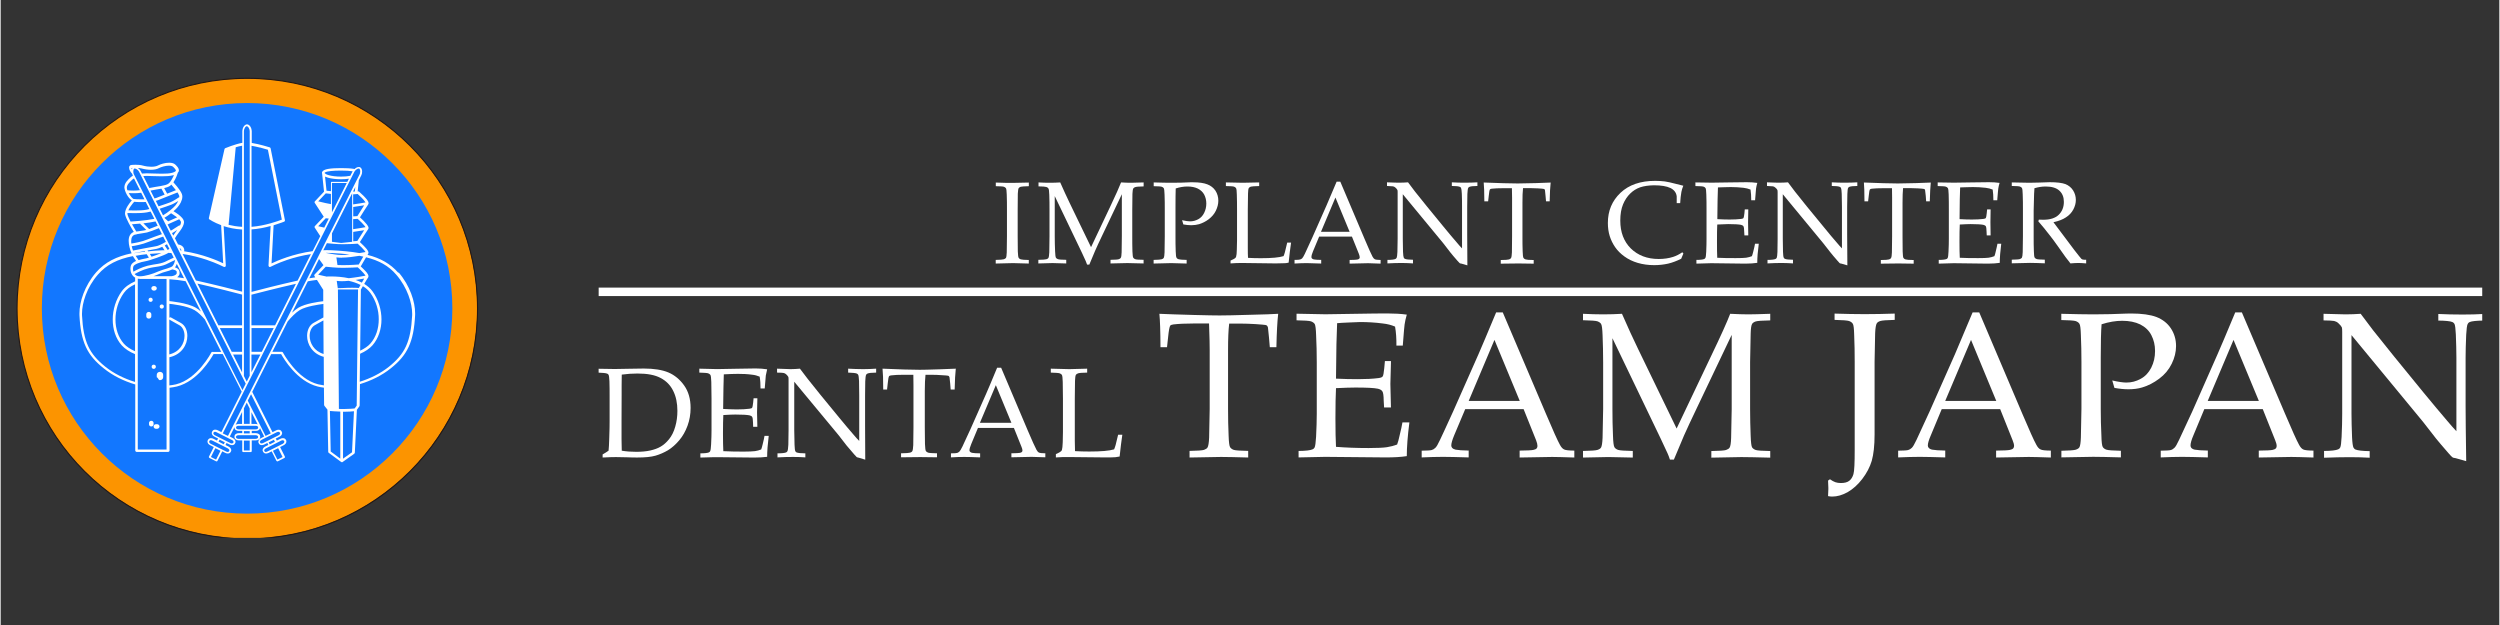 <?xml version="1.0" encoding="UTF-8"?>
<svg xmlns="http://www.w3.org/2000/svg" xmlns:xlink="http://www.w3.org/1999/xlink" width="300" zoomAndPan="magnify" viewBox="0 0 224.88 56.25" height="75" preserveAspectRatio="xMidYMid meet" version="1.0">
  <rect x="0" y="0" width="224.88" height="56.25" fill="#333333" stroke="none"/>
  <defs>
    <clipPath id="33989d5eeb">
      <path d="M 209 28 L 223.34 28 L 223.34 42 L 209 42 Z M 209 28 " clip-rule="nonzero"></path>
    </clipPath>
    <clipPath id="34d48b1404">
      <path d="M 53 25 L 223.34 25 L 223.34 27 L 53 27 Z M 53 25 " clip-rule="nonzero"></path>
    </clipPath>
    <clipPath id="39e3a847af">
      <path d="M 1.422 7 L 43 7 L 43 48.41 L 1.422 48.41 Z M 1.422 7 " clip-rule="nonzero"></path>
    </clipPath>
    <clipPath id="c09cffc1d0">
      <path d="M 1.422 6.965 L 44 6.965 L 44 48.41 L 1.422 48.41 Z M 1.422 6.965 " clip-rule="nonzero"></path>
    </clipPath>
  </defs>
  <path fill="#ffffff" d="M 54.176 41.164 L 54.176 40.898 C 54.391 40.777 54.566 40.664 54.711 40.562 C 54.738 40.309 54.758 39.957 54.77 39.5 C 54.801 38.73 54.805 38.195 54.805 37.898 L 54.805 35.605 C 54.805 35.238 54.805 34.801 54.789 34.309 C 54.773 34 54.75 33.805 54.711 33.734 C 54.688 33.684 54.641 33.652 54.59 33.629 C 54.465 33.578 54.207 33.551 53.816 33.539 L 53.816 33.188 C 54.363 33.199 54.844 33.211 55.266 33.211 C 55.59 33.211 56.027 33.203 56.582 33.188 C 57.137 33.172 57.574 33.168 57.875 33.168 C 58.793 33.168 59.531 33.285 60.094 33.52 C 60.648 33.754 61.129 34.152 61.516 34.695 C 61.906 35.246 62.094 35.922 62.094 36.715 C 62.094 37.285 62 37.82 61.816 38.32 C 61.633 38.82 61.387 39.254 61.07 39.629 C 60.754 40 60.422 40.297 60.062 40.52 C 59.699 40.734 59.32 40.898 58.93 41.012 C 58.531 41.125 57.988 41.176 57.301 41.176 C 57.074 41.176 56.766 41.176 56.371 41.156 C 55.859 41.145 55.527 41.137 55.375 41.137 C 55.148 41.137 54.742 41.145 54.176 41.176 Z M 55.895 40.562 C 56.309 40.633 56.746 40.664 57.207 40.664 C 57.668 40.664 58.102 40.625 58.469 40.543 C 58.828 40.461 59.145 40.348 59.402 40.195 C 59.664 40.043 59.914 39.824 60.156 39.527 C 60.395 39.23 60.586 38.855 60.711 38.402 C 60.844 37.949 60.906 37.473 60.906 36.98 C 60.906 36.281 60.781 35.68 60.527 35.176 C 60.281 34.672 59.902 34.285 59.398 34.02 C 58.895 33.746 58.199 33.617 57.312 33.617 C 56.848 33.617 56.379 33.648 55.898 33.715 C 55.898 33.898 55.887 34.234 55.887 34.703 L 55.887 35.523 C 55.887 35.523 55.879 37.777 55.879 37.777 L 55.879 39.531 C 55.879 39.805 55.887 40.145 55.898 40.562 Z M 55.895 40.562 " fill-opacity="1" fill-rule="nonzero"></path>
  <path fill="#ffffff" d="M 62.973 41.164 L 62.973 40.801 C 63.363 40.801 63.617 40.77 63.742 40.715 C 63.793 40.688 63.832 40.656 63.855 40.605 C 63.895 40.531 63.922 40.336 63.938 40.02 C 63.965 39.527 63.977 39.098 63.977 38.738 L 63.977 35.871 C 63.977 35.359 63.969 34.859 63.957 34.375 C 63.945 34.02 63.922 33.812 63.875 33.742 C 63.832 33.68 63.762 33.629 63.672 33.598 C 63.578 33.566 63.312 33.547 62.879 33.535 L 62.879 33.18 L 64.477 33.219 L 66.176 33.188 C 66.984 33.172 67.57 33.16 67.941 33.16 C 68.316 33.16 68.656 33.188 68.984 33.238 C 68.93 33.445 68.891 33.633 68.863 33.793 C 68.859 33.828 68.828 34.215 68.766 34.961 L 68.387 34.961 C 68.387 34.57 68.367 34.215 68.309 33.898 C 68.102 33.812 67.875 33.746 67.629 33.723 C 67.203 33.664 66.789 33.648 66.363 33.648 C 66.277 33.648 66.074 33.648 65.758 33.66 C 65.449 33.672 65.223 33.684 65.082 33.691 C 65.07 34.113 65.059 34.512 65.051 34.879 L 65.023 36.805 C 65.469 36.828 65.879 36.848 66.25 36.848 C 66.699 36.848 67.086 36.828 67.398 36.785 C 67.52 36.766 67.602 36.742 67.633 36.699 C 67.664 36.652 67.695 36.5 67.723 36.238 L 67.762 35.844 L 68.102 35.844 L 68.102 35.953 L 68.074 37.113 L 68.102 38.414 L 67.723 38.414 L 67.711 38.035 C 67.703 37.758 67.68 37.586 67.633 37.52 C 67.59 37.449 67.508 37.406 67.387 37.379 C 67.168 37.336 66.75 37.309 66.125 37.309 C 65.863 37.309 65.504 37.324 65.039 37.355 C 65.02 37.727 65.008 38.281 65.008 39.023 C 65.008 39.715 65.02 40.242 65.039 40.605 C 65.582 40.633 66.195 40.645 66.863 40.645 C 67.344 40.645 67.684 40.625 67.887 40.602 C 68.09 40.574 68.277 40.52 68.449 40.449 C 68.492 40.336 68.535 40.176 68.582 39.98 C 68.664 39.648 68.719 39.402 68.746 39.23 L 69.125 39.23 C 69.031 39.988 68.984 40.613 68.984 41.113 C 68.664 41.156 68.27 41.18 67.809 41.18 L 64.449 41.145 C 64.398 41.145 63.906 41.148 62.98 41.18 Z M 62.973 41.164 " fill-opacity="1" fill-rule="nonzero"></path>
  <path fill="#ffffff" d="M 69.914 41.164 L 69.914 40.801 C 70.312 40.801 70.57 40.77 70.695 40.715 C 70.746 40.688 70.785 40.656 70.809 40.605 C 70.848 40.531 70.875 40.336 70.891 40.02 C 70.906 39.527 70.91 39.098 70.91 38.738 L 70.91 34.164 C 70.91 34.039 70.906 33.961 70.891 33.926 C 70.859 33.863 70.797 33.781 70.691 33.684 C 70.621 33.621 70.547 33.582 70.457 33.566 C 70.367 33.547 70.18 33.539 69.875 33.535 L 69.875 33.18 C 70.52 33.203 70.926 33.223 71.094 33.223 C 71.371 33.223 71.656 33.203 71.934 33.18 C 72.25 33.598 72.477 33.898 72.629 34.094 L 73.777 35.527 L 75.453 37.57 C 75.988 38.219 76.418 38.73 76.746 39.105 C 76.957 39.352 77.125 39.547 77.27 39.684 L 77.27 35.594 C 77.27 35.227 77.266 34.797 77.254 34.305 C 77.238 33.996 77.215 33.797 77.176 33.73 C 77.152 33.68 77.105 33.648 77.055 33.621 C 76.93 33.57 76.672 33.547 76.273 33.535 L 76.273 33.18 C 76.715 33.203 77.172 33.223 77.625 33.223 C 78.055 33.223 78.441 33.203 78.793 33.18 L 78.793 33.535 C 78.395 33.539 78.137 33.566 78.012 33.621 C 77.953 33.648 77.914 33.684 77.891 33.734 C 77.852 33.805 77.828 34.008 77.812 34.324 C 77.801 34.82 77.797 35.246 77.797 35.605 L 77.797 38.309 C 77.797 38.852 77.797 39.875 77.812 41.371 L 77.234 41.195 L 77.102 41.164 C 77.102 41.164 77.055 41.145 77.039 41.133 C 77.012 41.113 76.941 41.035 76.824 40.902 C 76.512 40.551 76.285 40.277 76.133 40.094 L 75.414 39.168 L 71.422 34.355 L 71.422 38.719 C 71.422 39.086 71.43 39.527 71.449 40.031 C 71.461 40.348 71.484 40.539 71.52 40.605 C 71.543 40.664 71.586 40.703 71.637 40.719 C 71.766 40.77 72.023 40.801 72.422 40.801 L 72.422 41.164 C 72.094 41.137 71.734 41.125 71.336 41.125 C 70.898 41.125 70.43 41.133 69.926 41.164 Z M 69.914 41.164 " fill-opacity="1" fill-rule="nonzero"></path>
  <path fill="#ffffff" d="M 79.793 35.055 L 79.43 35.055 C 79.43 34.152 79.406 33.527 79.367 33.18 C 79.777 33.199 80.418 33.223 81.293 33.254 C 82 33.273 82.477 33.281 82.715 33.281 C 82.973 33.281 83.562 33.27 84.488 33.238 C 85.16 33.219 85.652 33.199 85.961 33.18 C 85.91 33.602 85.879 34.227 85.859 35.055 L 85.5 35.055 L 85.457 34.512 C 85.426 34.184 85.406 34 85.395 33.957 C 85.379 33.914 85.363 33.879 85.344 33.855 C 85.324 33.836 85.293 33.824 85.246 33.812 C 85.199 33.797 85.008 33.785 84.688 33.766 C 84.363 33.742 84.109 33.734 83.922 33.734 L 83.234 33.734 C 83.195 34.094 83.172 34.582 83.172 35.188 L 83.172 38.473 C 83.172 38.984 83.176 39.477 83.188 39.961 C 83.203 40.316 83.227 40.531 83.27 40.594 C 83.309 40.656 83.379 40.707 83.473 40.738 C 83.566 40.77 83.832 40.789 84.27 40.797 L 84.27 41.156 C 83.605 41.145 83.105 41.137 82.773 41.137 C 82.625 41.137 82.047 41.145 81.035 41.156 L 81.035 40.797 C 81.477 40.789 81.75 40.77 81.852 40.738 C 81.945 40.707 82.016 40.664 82.047 40.605 C 82.09 40.531 82.121 40.348 82.133 40.059 C 82.133 39.98 82.133 39.449 82.152 38.465 L 82.152 35.195 C 82.152 35.035 82.152 34.859 82.152 34.676 L 82.141 33.73 L 81.293 33.73 C 80.809 33.73 80.418 33.746 80.133 33.785 C 80.043 33.797 79.98 33.824 79.957 33.855 C 79.91 33.926 79.875 34.125 79.84 34.473 L 79.777 35.043 Z M 79.793 35.055 " fill-opacity="1" fill-rule="nonzero"></path>
  <path fill="#ffffff" d="M 85.527 41.164 L 85.527 40.801 C 85.824 40.801 86.012 40.785 86.082 40.766 C 86.156 40.738 86.219 40.703 86.285 40.645 C 86.348 40.586 86.434 40.438 86.555 40.195 C 86.617 40.059 86.863 39.527 87.289 38.609 L 88.695 35.434 C 88.848 35.086 89.184 34.305 89.68 33.098 L 90.043 33.098 L 92.441 38.75 C 92.832 39.664 93.094 40.246 93.219 40.473 C 93.289 40.605 93.363 40.695 93.453 40.734 C 93.535 40.77 93.73 40.797 94.02 40.797 L 94.02 41.156 C 93.434 41.133 93.016 41.117 92.781 41.117 L 90.965 41.156 L 90.965 40.797 C 91.379 40.789 91.641 40.777 91.727 40.758 C 91.816 40.738 91.879 40.715 91.91 40.676 C 91.941 40.645 91.961 40.602 91.961 40.551 C 91.961 40.469 91.938 40.359 91.879 40.227 L 91.191 38.512 L 87.957 38.512 L 87.355 39.957 C 87.25 40.215 87.191 40.406 87.191 40.52 C 87.191 40.574 87.207 40.613 87.238 40.652 C 87.281 40.703 87.344 40.734 87.426 40.754 C 87.566 40.785 87.812 40.797 88.152 40.801 L 88.152 41.164 C 87.523 41.137 87.047 41.125 86.727 41.125 C 86.359 41.125 85.957 41.133 85.52 41.164 Z M 88.133 38.051 L 90.965 38.051 L 89.566 34.664 Z M 88.133 38.051 " fill-opacity="1" fill-rule="nonzero"></path>
  <path fill="#ffffff" d="M 94.969 41.164 L 94.969 40.871 C 95.215 40.766 95.367 40.676 95.434 40.613 C 95.473 40.582 95.5 40.539 95.516 40.48 C 95.547 40.379 95.574 40.152 95.586 39.805 C 95.598 39.285 95.605 38.984 95.605 38.891 L 95.605 35.871 C 95.605 35.363 95.598 34.859 95.586 34.375 C 95.582 34.02 95.547 33.812 95.512 33.742 C 95.465 33.68 95.402 33.629 95.309 33.598 C 95.215 33.566 94.949 33.547 94.512 33.535 L 94.512 33.18 C 95.41 33.203 95.965 33.223 96.18 33.223 C 96.414 33.223 96.949 33.203 97.785 33.18 L 97.785 33.535 C 97.344 33.539 97.07 33.566 96.977 33.598 C 96.883 33.629 96.812 33.672 96.773 33.73 C 96.73 33.797 96.699 33.98 96.691 34.273 C 96.691 34.348 96.68 34.879 96.672 35.863 L 96.672 39.641 C 96.672 40.031 96.68 40.355 96.691 40.602 C 97.121 40.625 97.543 40.637 97.973 40.637 C 99.043 40.637 99.781 40.574 100.211 40.441 C 100.262 40.328 100.297 40.203 100.344 40.059 L 100.57 39.129 L 100.949 39.129 C 100.867 39.684 100.785 40.336 100.707 41.086 C 100.551 41.117 100.43 41.137 100.336 41.148 C 100.141 41.164 99.836 41.168 99.434 41.168 L 96.078 41.133 C 95.719 41.133 95.352 41.137 94.98 41.168 Z M 94.969 41.164 " fill-opacity="1" fill-rule="nonzero"></path>
  <path fill="#ffffff" d="M 104.977 31.246 L 104.383 31.246 C 104.379 29.801 104.34 28.805 104.285 28.242 C 104.945 28.273 105.988 28.309 107.41 28.348 C 108.559 28.379 109.328 28.391 109.707 28.391 C 110.125 28.391 111.078 28.375 112.59 28.328 C 113.676 28.305 114.469 28.273 114.977 28.242 C 114.898 28.918 114.844 29.914 114.816 31.246 L 114.223 31.246 L 114.148 30.367 C 114.098 29.84 114.066 29.543 114.055 29.473 C 114.027 29.395 114.008 29.348 113.973 29.312 C 113.941 29.281 113.891 29.258 113.82 29.246 C 113.738 29.227 113.434 29.207 112.918 29.168 C 112.398 29.137 111.98 29.125 111.68 29.125 L 110.566 29.125 C 110.496 29.707 110.465 30.496 110.465 31.48 L 110.465 36.805 C 110.465 37.633 110.48 38.441 110.516 39.219 C 110.535 39.793 110.578 40.141 110.648 40.246 C 110.719 40.355 110.832 40.438 110.977 40.488 C 111.129 40.539 111.566 40.57 112.277 40.582 L 112.277 41.176 C 111.191 41.145 110.379 41.125 109.836 41.125 C 109.602 41.125 108.652 41.145 107 41.176 L 107 40.582 C 107.711 40.57 108.141 40.539 108.301 40.488 C 108.457 40.43 108.559 40.367 108.617 40.273 C 108.691 40.152 108.742 39.855 108.762 39.387 C 108.762 39.262 108.781 38.395 108.812 36.797 L 108.812 31.488 C 108.812 31.234 108.812 30.957 108.801 30.652 L 108.754 29.113 L 107.402 29.113 C 106.621 29.113 106 29.145 105.539 29.199 C 105.395 29.215 105.301 29.258 105.258 29.312 C 105.191 29.422 105.129 29.75 105.074 30.312 L 104.973 31.234 Z M 104.977 31.246 " fill-opacity="1" fill-rule="nonzero"></path>
  <path fill="#ffffff" d="M 116.812 41.18 L 116.812 40.586 C 117.453 40.582 117.867 40.531 118.07 40.441 C 118.152 40.41 118.215 40.348 118.254 40.273 C 118.316 40.145 118.355 39.828 118.387 39.32 C 118.426 38.523 118.449 37.836 118.449 37.246 L 118.449 32.605 C 118.449 31.785 118.43 30.977 118.391 30.188 C 118.375 29.609 118.328 29.27 118.266 29.164 C 118.195 29.055 118.082 28.98 117.93 28.922 C 117.773 28.871 117.344 28.84 116.629 28.828 L 116.629 28.234 L 119.227 28.285 L 121.98 28.242 C 123.293 28.215 124.254 28.211 124.848 28.211 C 125.441 28.211 126.016 28.242 126.551 28.316 C 126.453 28.656 126.387 28.961 126.352 29.215 C 126.336 29.27 126.285 29.895 126.191 31.102 L 125.617 31.102 C 125.625 30.484 125.586 29.906 125.496 29.395 C 125.168 29.25 124.797 29.156 124.391 29.113 C 123.711 29.023 123.027 28.984 122.348 28.984 C 122.199 28.984 121.871 29 121.367 29.023 C 120.863 29.043 120.5 29.066 120.281 29.086 C 120.25 29.762 120.238 30.395 120.219 30.988 L 120.18 34.078 C 120.895 34.113 121.551 34.125 122.145 34.125 C 122.871 34.125 123.488 34.094 124.008 34.027 C 124.203 34 124.324 33.957 124.379 33.879 C 124.438 33.812 124.48 33.559 124.523 33.137 L 124.582 32.496 L 125.125 32.496 L 125.125 32.668 L 125.074 34.551 L 125.125 36.672 L 124.508 36.672 L 124.473 36.055 C 124.469 35.605 124.426 35.32 124.348 35.215 C 124.277 35.105 124.145 35.031 123.949 34.984 C 123.602 34.91 122.922 34.879 121.922 34.879 C 121.512 34.879 120.93 34.898 120.18 34.934 C 120.148 35.543 120.129 36.449 120.129 37.652 C 120.129 38.773 120.148 39.633 120.18 40.215 C 121.051 40.285 122.031 40.324 123.121 40.324 C 123.895 40.324 124.441 40.297 124.77 40.246 C 125.102 40.195 125.402 40.113 125.68 40.008 C 125.758 39.816 125.824 39.559 125.895 39.234 C 126.027 38.699 126.117 38.289 126.16 38.016 L 126.785 38.016 C 126.629 39.234 126.551 40.254 126.551 41.051 C 126.027 41.133 125.398 41.168 124.645 41.168 L 119.207 41.117 C 119.125 41.117 118.328 41.137 116.82 41.168 Z M 116.812 41.18 " fill-opacity="1" fill-rule="nonzero"></path>
  <path fill="#ffffff" d="M 127.891 41.18 L 127.891 40.562 C 128.371 40.555 128.668 40.539 128.789 40.504 C 128.906 40.473 129.016 40.41 129.117 40.309 C 129.219 40.223 129.363 39.977 129.547 39.578 C 129.66 39.355 130.051 38.496 130.727 37.02 L 133 31.887 C 133.246 31.316 133.785 30.066 134.594 28.113 L 135.188 28.113 L 139.078 37.246 C 139.707 38.73 140.125 39.66 140.332 40.031 C 140.445 40.246 140.574 40.387 140.707 40.449 C 140.844 40.52 141.152 40.551 141.629 40.555 L 141.629 41.176 C 140.68 41.145 140.016 41.125 139.637 41.125 L 136.707 41.176 L 136.707 40.555 C 137.383 40.551 137.793 40.523 137.941 40.492 C 138.086 40.461 138.188 40.418 138.234 40.359 C 138.285 40.297 138.312 40.227 138.312 40.141 C 138.312 40.008 138.27 39.836 138.188 39.621 L 137.066 36.824 L 131.809 36.824 L 130.82 39.168 C 130.645 39.59 130.555 39.898 130.555 40.09 C 130.555 40.176 130.582 40.246 130.633 40.305 C 130.695 40.379 130.805 40.438 130.941 40.469 C 131.164 40.512 131.562 40.543 132.121 40.551 L 132.121 41.168 C 131.094 41.137 130.324 41.117 129.816 41.117 C 129.223 41.117 128.578 41.137 127.879 41.168 Z M 132.117 36.086 L 136.719 36.086 L 134.441 30.59 L 132.121 36.086 Z M 132.117 36.086 " fill-opacity="1" fill-rule="nonzero"></path>
  <path fill="#ffffff" d="M 142.41 28.836 L 142.41 28.242 C 143.043 28.273 143.656 28.293 144.23 28.293 C 144.805 28.293 145.379 28.273 145.918 28.242 C 146.445 29.453 146.938 30.52 147.383 31.438 L 150.836 38.566 L 153.949 32.023 C 154.801 30.25 155.371 28.992 155.656 28.242 C 156.293 28.273 156.844 28.293 157.285 28.293 C 157.688 28.293 158.344 28.273 159.262 28.242 L 159.262 28.836 C 158.547 28.848 158.105 28.879 157.953 28.93 C 157.801 28.98 157.695 29.055 157.633 29.145 C 157.555 29.266 157.512 29.562 157.5 30.027 C 157.492 30.156 157.473 31.012 157.449 32.609 L 157.449 36.824 C 157.449 37.645 157.469 38.453 157.5 39.23 C 157.52 39.805 157.562 40.152 157.625 40.258 C 157.695 40.367 157.809 40.449 157.961 40.5 C 158.113 40.551 158.547 40.582 159.262 40.594 L 159.262 41.188 C 158.031 41.156 157.164 41.137 156.66 41.137 C 156.254 41.137 155.352 41.156 153.961 41.188 L 153.961 40.594 C 154.684 40.582 155.125 40.551 155.281 40.5 C 155.441 40.441 155.547 40.379 155.605 40.285 C 155.68 40.164 155.73 39.867 155.742 39.402 C 155.75 39.27 155.77 38.41 155.793 36.812 L 155.793 30.137 L 152.66 36.711 C 152.164 37.738 151.785 38.566 151.504 39.191 C 151.305 39.648 151 40.375 150.59 41.363 L 150.234 41.363 C 150.16 41.133 150.086 40.949 150.02 40.801 L 149.402 39.477 L 145.059 30.438 L 145.059 36.812 C 145.059 37.637 145.074 38.441 145.109 39.223 C 145.125 39.797 145.172 40.145 145.242 40.254 C 145.309 40.359 145.422 40.441 145.574 40.492 C 145.734 40.543 146.168 40.574 146.891 40.586 L 146.891 41.18 L 144.695 41.133 L 142.41 41.18 L 142.41 40.586 C 143.125 40.574 143.555 40.543 143.711 40.492 C 143.871 40.438 143.977 40.375 144.035 40.277 C 144.105 40.16 144.152 39.863 144.172 39.395 C 144.18 39.262 144.199 38.402 144.223 36.812 L 144.223 32.598 C 144.223 31.777 144.203 30.969 144.172 30.18 C 144.152 29.605 144.109 29.266 144.039 29.156 C 143.977 29.051 143.855 28.973 143.711 28.918 C 143.559 28.867 143.125 28.836 142.41 28.82 Z M 142.41 28.836 " fill-opacity="1" fill-rule="nonzero"></path>
  <path fill="#ffffff" d="M 164.465 44.656 L 164.492 44.023 L 164.492 43.898 C 164.492 43.758 164.477 43.543 164.465 43.254 L 164.637 43.133 C 164.812 43.258 164.977 43.348 165.121 43.398 C 165.266 43.449 165.438 43.473 165.613 43.473 C 165.941 43.473 166.195 43.41 166.367 43.277 C 166.543 43.145 166.668 42.945 166.75 42.672 C 166.832 42.395 166.863 41.668 166.863 40.492 L 166.863 32.578 C 166.863 31.758 166.852 30.949 166.816 30.156 C 166.801 29.578 166.766 29.238 166.688 29.133 C 166.617 29.023 166.512 28.949 166.355 28.891 C 166.195 28.84 165.766 28.805 165.051 28.789 L 165.051 28.223 C 166.02 28.254 166.914 28.273 167.754 28.273 C 168.645 28.273 169.551 28.254 170.465 28.223 L 170.465 28.789 C 169.75 28.805 169.316 28.84 169.164 28.891 C 169.008 28.941 168.898 29.016 168.848 29.105 C 168.773 29.227 168.723 29.523 168.703 29.988 C 168.703 30.109 168.684 30.977 168.652 32.574 L 168.652 39.109 C 168.652 40.109 168.562 40.891 168.398 41.473 C 168.23 42.039 167.938 42.59 167.539 43.113 C 167.137 43.637 166.695 44.023 166.223 44.297 C 165.746 44.559 165.293 44.691 164.844 44.691 C 164.723 44.691 164.59 44.68 164.457 44.648 Z M 164.465 44.656 " fill-opacity="1" fill-rule="nonzero"></path>
  <path fill="#ffffff" d="M 170.773 41.18 L 170.773 40.562 C 171.254 40.555 171.551 40.539 171.672 40.504 C 171.785 40.473 171.898 40.41 172 40.309 C 172.102 40.223 172.238 39.977 172.43 39.578 C 172.535 39.355 172.934 38.496 173.609 37.02 L 175.883 31.887 C 176.129 31.316 176.66 30.066 177.477 28.113 L 178.07 28.113 L 181.953 37.246 C 182.586 38.73 183 39.66 183.211 40.031 C 183.324 40.246 183.449 40.387 183.59 40.449 C 183.723 40.52 184.031 40.551 184.516 40.555 L 184.516 41.176 C 183.57 41.145 182.906 41.125 182.527 41.125 L 179.59 41.176 L 179.59 40.555 C 180.273 40.551 180.684 40.523 180.828 40.492 C 180.973 40.461 181.07 40.418 181.125 40.359 C 181.176 40.297 181.207 40.227 181.207 40.141 C 181.207 40.008 181.164 39.836 181.074 39.621 L 179.957 36.824 L 174.695 36.824 L 173.719 39.168 C 173.535 39.59 173.445 39.898 173.445 40.09 C 173.445 40.176 173.473 40.246 173.523 40.305 C 173.59 40.379 173.691 40.438 173.836 40.469 C 174.059 40.512 174.449 40.543 175.012 40.551 L 175.012 41.168 C 173.988 41.137 173.219 41.117 172.715 41.117 C 172.121 41.117 171.477 41.137 170.773 41.168 Z M 175.008 36.086 L 179.605 36.086 L 177.332 30.59 Z M 175.008 36.086 " fill-opacity="1" fill-rule="nonzero"></path>
  <path fill="#ffffff" d="M 185.457 28.836 L 185.457 28.242 C 186.676 28.273 187.645 28.293 188.355 28.293 C 188.832 28.293 189.336 28.285 189.875 28.273 L 191.309 28.223 C 191.465 28.223 191.609 28.215 191.742 28.215 C 192.707 28.215 193.473 28.324 194.023 28.531 C 194.57 28.746 195.008 29.086 195.316 29.547 C 195.625 30.016 195.785 30.547 195.785 31.141 C 195.785 31.676 195.656 32.207 195.395 32.738 C 195.133 33.27 194.762 33.715 194.27 34.082 C 193.781 34.449 193.266 34.715 192.734 34.871 C 192.375 34.98 191.957 35.035 191.496 35.035 C 191.109 35.035 190.688 34.992 190.238 34.91 L 190.043 34.242 C 190.586 34.367 191.012 34.43 191.312 34.43 C 191.77 34.43 192.191 34.324 192.602 34.094 C 193.012 33.875 193.328 33.535 193.555 33.086 C 193.781 32.637 193.895 32.145 193.895 31.594 C 193.895 31.043 193.781 30.598 193.566 30.172 C 193.352 29.75 193.012 29.43 192.562 29.199 C 192.113 28.98 191.57 28.871 190.934 28.871 C 190.359 28.871 189.746 28.973 189.082 29.184 C 189.031 29.824 189.008 30.836 189.008 32.199 L 189.008 36.793 C 189.008 37.621 189.027 38.422 189.066 39.203 C 189.078 39.781 189.121 40.125 189.191 40.234 C 189.262 40.34 189.367 40.422 189.527 40.473 C 189.676 40.523 190.113 40.555 190.82 40.57 L 190.82 41.164 C 189.691 41.133 188.863 41.113 188.332 41.113 C 188.125 41.113 187.172 41.133 185.465 41.164 L 185.465 40.57 C 186.172 40.555 186.602 40.523 186.758 40.473 C 186.918 40.418 187.023 40.355 187.086 40.258 C 187.156 40.141 187.203 39.844 187.219 39.375 C 187.227 39.242 187.246 38.383 187.27 36.793 L 187.27 32.578 C 187.27 31.758 187.254 30.949 187.219 30.16 C 187.203 29.586 187.164 29.246 187.086 29.137 C 187.02 29.031 186.906 28.953 186.754 28.898 C 186.602 28.848 186.164 28.816 185.457 28.805 Z M 185.457 28.836 " fill-opacity="1" fill-rule="nonzero"></path>
  <path fill="#ffffff" d="M 194.406 41.18 L 194.406 40.562 C 194.887 40.555 195.184 40.539 195.305 40.504 C 195.426 40.473 195.531 40.41 195.633 40.309 C 195.734 40.223 195.879 39.977 196.062 39.578 C 196.168 39.355 196.562 38.496 197.25 37.02 L 199.516 31.887 C 199.77 31.316 200.301 30.066 201.113 28.113 L 201.707 28.113 L 205.598 37.246 C 206.23 38.73 206.648 39.66 206.855 40.031 C 206.969 40.246 207.098 40.387 207.227 40.449 C 207.367 40.52 207.676 40.551 208.152 40.555 L 208.152 41.176 C 207.203 41.145 206.539 41.125 206.16 41.125 L 203.23 41.176 L 203.23 40.555 C 203.914 40.551 204.324 40.523 204.469 40.492 C 204.613 40.461 204.707 40.418 204.766 40.359 C 204.816 40.297 204.84 40.227 204.84 40.141 C 204.84 40.008 204.797 39.836 204.707 39.621 L 203.59 36.824 L 198.328 36.824 L 197.352 39.168 C 197.168 39.59 197.086 39.898 197.086 40.09 C 197.086 40.176 197.109 40.246 197.156 40.305 C 197.223 40.379 197.324 40.438 197.465 40.469 C 197.691 40.512 198.082 40.543 198.645 40.551 L 198.645 41.168 C 197.621 41.137 196.852 41.117 196.34 41.117 C 195.746 41.117 195.102 41.137 194.402 41.168 Z M 198.633 36.086 L 203.238 36.086 L 200.957 30.59 Z M 198.633 36.086 " fill-opacity="1" fill-rule="nonzero"></path>
  <g clip-path="url(#33989d5eeb)">
    <path fill="#ffffff" d="M 209.105 41.18 L 209.105 40.586 C 209.754 40.582 210.172 40.531 210.375 40.441 C 210.457 40.41 210.523 40.348 210.559 40.273 C 210.621 40.152 210.656 39.828 210.684 39.32 C 210.723 38.523 210.738 37.836 210.738 37.254 L 210.738 29.859 C 210.738 29.656 210.727 29.527 210.707 29.465 C 210.656 29.359 210.551 29.227 210.379 29.074 C 210.273 28.98 210.145 28.918 210.008 28.887 C 209.863 28.859 209.551 28.84 209.059 28.836 L 209.059 28.242 C 210.109 28.273 210.766 28.293 211.035 28.293 C 211.492 28.293 211.945 28.273 212.402 28.242 C 212.906 28.91 213.277 29.41 213.523 29.73 L 215.383 32.051 L 218.086 35.363 C 218.957 36.418 219.652 37.246 220.176 37.859 C 220.512 38.258 220.789 38.574 221.016 38.809 L 221.016 32.176 C 221.016 31.59 220.996 30.887 220.965 30.09 C 220.941 29.586 220.902 29.277 220.844 29.156 C 220.801 29.082 220.738 29.016 220.656 28.984 C 220.453 28.902 220.031 28.859 219.387 28.852 L 219.387 28.258 C 220.102 28.293 220.824 28.309 221.566 28.309 C 222.262 28.309 222.887 28.293 223.453 28.258 L 223.453 28.852 C 222.82 28.859 222.41 28.902 222.211 28.984 C 222.121 29.023 222.062 29.082 222.027 29.168 C 221.969 29.281 221.926 29.605 221.898 30.121 C 221.863 30.926 221.844 31.605 221.844 32.184 L 221.844 36.551 C 221.844 37.441 221.863 39.09 221.898 41.504 L 220.957 41.238 L 220.738 41.195 C 220.738 41.195 220.676 41.164 220.645 41.145 C 220.598 41.113 220.484 40.992 220.297 40.777 C 219.789 40.203 219.426 39.762 219.184 39.469 L 218.016 37.969 L 211.574 30.16 L 211.574 37.215 C 211.574 37.82 211.594 38.527 211.625 39.344 C 211.648 39.848 211.695 40.164 211.75 40.277 C 211.793 40.359 211.859 40.43 211.945 40.461 C 212.148 40.543 212.57 40.594 213.211 40.602 L 213.211 41.195 C 212.672 41.164 212.078 41.145 211.43 41.145 C 210.723 41.145 209.949 41.164 209.117 41.195 Z M 209.105 41.18 " fill-opacity="1" fill-rule="nonzero"></path>
  </g>
  <g clip-path="url(#34d48b1404)">
    <path fill="#ffffff" d="M 53.82 25.887 L 223.461 25.887 L 223.461 26.648 L 53.82 26.648 Z M 53.82 25.887 " fill-opacity="1" fill-rule="nonzero"></path>
  </g>
  <path fill="#ffffff" d="M 92.531 23.391 L 92.531 23.719 C 91.816 23.699 91.344 23.68 91.113 23.68 L 89.555 23.719 L 89.555 23.391 C 89.953 23.383 90.199 23.363 90.289 23.332 C 90.375 23.301 90.434 23.266 90.473 23.215 C 90.516 23.145 90.535 22.98 90.547 22.715 C 90.547 22.645 90.555 22.16 90.566 21.254 L 90.566 18.883 C 90.566 18.414 90.566 17.957 90.547 17.516 C 90.535 17.188 90.516 17 90.473 16.941 C 90.434 16.879 90.371 16.836 90.289 16.809 C 90.207 16.777 89.961 16.766 89.562 16.758 L 89.562 16.43 C 90.207 16.457 90.703 16.461 91.051 16.461 C 91.398 16.461 91.887 16.449 92.535 16.43 L 92.535 16.758 C 92.137 16.766 91.891 16.785 91.805 16.809 C 91.715 16.84 91.66 16.879 91.621 16.93 C 91.582 17 91.559 17.164 91.543 17.43 C 91.543 17.496 91.539 17.984 91.531 18.887 L 91.531 21.262 C 91.531 21.73 91.531 22.184 91.543 22.625 C 91.559 22.949 91.578 23.145 91.621 23.207 C 91.66 23.27 91.723 23.316 91.805 23.34 C 91.891 23.371 92.133 23.391 92.535 23.398 Z M 92.531 23.391 " fill-opacity="1" fill-rule="nonzero"></path>
  <path fill="#ffffff" d="M 93.406 16.777 L 93.406 16.418 C 93.762 16.441 94.098 16.449 94.426 16.449 C 94.754 16.449 95.062 16.438 95.359 16.418 C 95.664 17.102 95.934 17.699 96.188 18.223 L 98.133 22.246 L 99.883 18.547 C 100.355 17.547 100.676 16.836 100.836 16.418 C 101.195 16.441 101.504 16.449 101.75 16.449 C 101.977 16.449 102.352 16.438 102.867 16.418 L 102.867 16.777 C 102.457 16.785 102.211 16.805 102.125 16.836 C 102.035 16.859 101.977 16.902 101.941 16.953 C 101.895 17.023 101.871 17.184 101.859 17.453 C 101.859 17.523 101.852 18.004 101.844 18.898 L 101.844 21.27 C 101.844 21.73 101.844 22.184 101.859 22.621 C 101.871 22.941 101.895 23.137 101.934 23.195 C 101.973 23.258 102.035 23.301 102.125 23.332 C 102.211 23.363 102.453 23.379 102.863 23.383 L 102.863 23.711 C 102.176 23.695 101.688 23.676 101.402 23.676 C 101.176 23.676 100.672 23.688 99.887 23.711 L 99.887 23.383 C 100.297 23.379 100.543 23.359 100.633 23.328 C 100.723 23.297 100.777 23.258 100.809 23.207 C 100.855 23.137 100.879 22.973 100.887 22.707 C 100.887 22.641 100.891 22.152 100.906 21.25 L 100.906 17.48 L 99.141 21.188 C 98.863 21.766 98.648 22.234 98.492 22.59 C 98.379 22.848 98.207 23.25 97.98 23.812 L 97.777 23.812 C 97.734 23.68 97.695 23.578 97.656 23.496 L 97.312 22.746 L 94.867 17.648 L 94.867 21.25 C 94.867 21.715 94.879 22.172 94.898 22.613 C 94.91 22.938 94.938 23.133 94.973 23.195 C 95.012 23.258 95.074 23.301 95.164 23.328 C 95.25 23.359 95.5 23.379 95.902 23.383 L 95.902 23.711 L 94.664 23.676 L 93.391 23.711 L 93.391 23.383 C 93.785 23.379 94.027 23.359 94.113 23.332 C 94.203 23.309 94.266 23.266 94.297 23.215 C 94.336 23.148 94.363 22.98 94.375 22.715 C 94.375 22.645 94.379 22.16 94.395 21.262 L 94.395 18.895 C 94.395 18.426 94.395 17.977 94.375 17.535 C 94.363 17.215 94.344 17.023 94.297 16.961 C 94.262 16.898 94.195 16.855 94.109 16.828 C 94.02 16.797 93.781 16.777 93.383 16.773 Z M 93.406 16.777 " fill-opacity="1" fill-rule="nonzero"></path>
  <path fill="#ffffff" d="M 103.773 16.746 L 103.773 16.418 C 104.461 16.441 105.004 16.449 105.406 16.449 C 105.672 16.449 105.957 16.449 106.262 16.438 L 107.07 16.406 C 107.156 16.406 107.238 16.406 107.316 16.406 C 107.859 16.406 108.289 16.469 108.598 16.59 C 108.906 16.707 109.152 16.898 109.328 17.156 C 109.5 17.422 109.59 17.727 109.59 18.059 C 109.59 18.363 109.512 18.66 109.367 18.965 C 109.223 19.262 109.008 19.512 108.73 19.727 C 108.453 19.938 108.16 20.082 107.859 20.176 C 107.648 20.234 107.414 20.27 107.156 20.27 C 106.938 20.27 106.703 20.246 106.441 20.199 L 106.328 19.816 C 106.633 19.887 106.871 19.922 107.043 19.922 C 107.301 19.922 107.543 19.859 107.777 19.734 C 108.004 19.613 108.188 19.418 108.312 19.164 C 108.438 18.914 108.508 18.629 108.508 18.324 C 108.508 18.023 108.445 17.762 108.32 17.516 C 108.191 17.277 107.996 17.102 107.746 16.973 C 107.484 16.848 107.176 16.785 106.809 16.785 C 106.48 16.785 106.129 16.84 105.754 16.961 C 105.742 17.328 105.734 17.895 105.734 18.672 L 105.734 21.262 C 105.734 21.73 105.734 22.176 105.754 22.621 C 105.766 22.949 105.785 23.145 105.832 23.199 C 105.867 23.266 105.934 23.309 106.016 23.332 C 106.098 23.363 106.344 23.383 106.738 23.391 L 106.738 23.719 C 106.113 23.699 105.652 23.68 105.355 23.68 C 105.242 23.68 104.711 23.695 103.766 23.719 L 103.766 23.391 C 104.164 23.383 104.41 23.363 104.492 23.332 C 104.582 23.301 104.645 23.266 104.676 23.215 C 104.711 23.145 104.746 22.98 104.75 22.715 C 104.75 22.645 104.758 22.16 104.77 21.254 L 104.77 18.883 C 104.77 18.414 104.77 17.957 104.75 17.516 C 104.746 17.188 104.711 17 104.68 16.941 C 104.645 16.879 104.582 16.836 104.496 16.809 C 104.41 16.777 104.168 16.766 103.773 16.758 Z M 103.773 16.746 " fill-opacity="1" fill-rule="nonzero"></path>
  <path fill="#ffffff" d="M 110.688 23.719 L 110.688 23.453 C 110.914 23.352 111.059 23.277 111.117 23.215 C 111.156 23.184 111.18 23.145 111.191 23.094 C 111.223 23 111.25 22.789 111.254 22.473 C 111.27 22.008 111.273 21.723 111.273 21.633 L 111.273 18.867 C 111.273 18.402 111.27 17.945 111.254 17.504 C 111.25 17.176 111.223 16.984 111.18 16.93 C 111.141 16.867 111.078 16.82 110.996 16.797 C 110.91 16.766 110.668 16.754 110.27 16.746 L 110.27 16.418 C 111.09 16.441 111.602 16.449 111.793 16.449 C 112.008 16.449 112.5 16.438 113.266 16.418 L 113.266 16.746 C 112.855 16.754 112.605 16.773 112.52 16.797 C 112.43 16.828 112.375 16.867 112.336 16.918 C 112.293 16.984 112.266 17.152 112.262 17.414 C 112.262 17.484 112.246 17.973 112.242 18.875 L 112.242 22.328 C 112.242 22.688 112.246 22.984 112.262 23.207 C 112.652 23.23 113.043 23.238 113.43 23.238 C 114.402 23.238 115.078 23.176 115.461 23.051 C 115.508 22.949 115.543 22.828 115.582 22.695 L 115.789 21.836 L 116.137 21.836 C 116.062 22.348 115.984 22.949 115.918 23.637 C 115.777 23.668 115.664 23.688 115.582 23.688 C 115.406 23.699 115.129 23.707 114.754 23.707 L 111.699 23.668 C 111.371 23.668 111.027 23.68 110.695 23.707 Z M 110.688 23.719 " fill-opacity="1" fill-rule="nonzero"></path>
  <path fill="#ffffff" d="M 116.449 23.719 L 116.449 23.391 C 116.711 23.391 116.883 23.379 116.953 23.352 C 117.016 23.332 117.086 23.301 117.137 23.246 C 117.191 23.195 117.273 23.055 117.383 22.828 C 117.438 22.703 117.668 22.223 118.047 21.383 L 119.332 18.477 C 119.473 18.16 119.777 17.445 120.238 16.348 L 120.566 16.348 L 122.758 21.516 C 123.109 22.355 123.352 22.879 123.465 23.094 C 123.527 23.215 123.598 23.289 123.672 23.332 C 123.75 23.371 123.918 23.391 124.195 23.398 L 124.195 23.727 C 123.652 23.707 123.281 23.688 123.066 23.688 L 121.406 23.727 L 121.406 23.398 C 121.789 23.391 122.023 23.379 122.102 23.359 C 122.184 23.34 122.246 23.316 122.27 23.281 C 122.297 23.25 122.316 23.207 122.316 23.164 C 122.316 23.086 122.289 22.992 122.246 22.867 L 121.613 21.293 L 118.664 21.293 L 118.113 22.613 C 118.012 22.848 117.969 23.023 117.969 23.133 C 117.969 23.184 117.98 23.219 118.008 23.25 C 118.047 23.297 118.102 23.328 118.184 23.348 C 118.309 23.371 118.531 23.391 118.848 23.391 L 118.848 23.719 C 118.273 23.699 117.836 23.68 117.547 23.68 C 117.211 23.68 116.844 23.695 116.449 23.719 Z M 118.828 20.863 L 121.406 20.863 L 120.129 17.777 Z M 118.828 20.863 " fill-opacity="1" fill-rule="nonzero"></path>
  <path fill="#ffffff" d="M 124.809 23.719 L 124.809 23.391 C 125.176 23.391 125.414 23.359 125.527 23.309 C 125.574 23.281 125.609 23.25 125.637 23.207 C 125.668 23.145 125.695 22.961 125.707 22.672 C 125.719 22.223 125.727 21.832 125.727 21.5 L 125.727 17.32 C 125.727 17.207 125.727 17.137 125.707 17.102 C 125.68 17.035 125.617 16.961 125.523 16.879 C 125.461 16.82 125.391 16.789 125.309 16.77 C 125.23 16.758 125.051 16.746 124.77 16.738 L 124.77 16.41 C 125.363 16.438 125.738 16.441 125.895 16.441 C 126.156 16.441 126.406 16.43 126.664 16.41 C 126.949 16.789 127.16 17.066 127.297 17.25 L 128.348 18.559 L 129.867 20.414 C 130.359 21.016 130.754 21.484 131.051 21.824 C 131.238 22.051 131.395 22.227 131.523 22.355 L 131.523 18.617 C 131.523 18.281 131.523 17.891 131.504 17.441 C 131.492 17.156 131.465 16.98 131.434 16.91 C 131.41 16.867 131.379 16.836 131.328 16.816 C 131.215 16.766 130.973 16.738 130.605 16.738 L 130.605 16.41 C 131.012 16.438 131.422 16.441 131.84 16.441 C 132.23 16.441 132.582 16.43 132.906 16.41 L 132.906 16.738 C 132.539 16.738 132.301 16.77 132.188 16.816 C 132.137 16.836 132.098 16.871 132.078 16.918 C 132.039 16.98 132.023 17.164 132.004 17.453 C 131.996 17.902 131.988 18.293 131.988 18.617 L 131.988 21.086 C 131.988 21.59 131.988 22.52 132.004 23.883 L 131.484 23.73 L 131.359 23.707 C 131.359 23.707 131.32 23.695 131.301 23.676 C 131.277 23.656 131.215 23.594 131.105 23.465 C 130.82 23.145 130.613 22.891 130.48 22.727 L 129.824 21.879 L 126.191 17.48 L 126.191 21.465 C 126.191 21.805 126.199 22.203 126.211 22.664 C 126.223 22.953 126.25 23.133 126.281 23.195 C 126.301 23.246 126.344 23.277 126.387 23.297 C 126.5 23.348 126.742 23.371 127.109 23.379 L 127.109 23.707 C 126.812 23.688 126.477 23.668 126.109 23.668 C 125.711 23.668 125.277 23.68 124.809 23.707 Z M 124.809 23.719 " fill-opacity="1" fill-rule="nonzero"></path>
  <path fill="#ffffff" d="M 133.859 18.117 L 133.531 18.117 C 133.531 17.301 133.504 16.734 133.473 16.426 C 133.852 16.438 134.434 16.461 135.238 16.488 C 135.879 16.5 136.316 16.512 136.531 16.512 C 136.766 16.512 137.309 16.5 138.152 16.48 C 138.773 16.461 139.223 16.441 139.5 16.43 C 139.457 16.809 139.422 17.379 139.41 18.121 L 139.082 18.121 L 139.039 17.629 C 139.012 17.332 138.996 17.164 138.988 17.125 C 138.98 17.082 138.957 17.055 138.945 17.035 C 138.926 17.02 138.898 17.004 138.863 17 C 138.816 16.984 138.641 16.973 138.344 16.953 C 138.047 16.938 137.812 16.93 137.637 16.93 L 137.012 16.93 C 136.973 17.266 136.961 17.699 136.961 18.262 L 136.961 21.27 C 136.961 21.734 136.961 22.191 136.98 22.633 C 136.984 22.953 137.016 23.148 137.055 23.215 C 137.094 23.277 137.156 23.32 137.246 23.348 C 137.332 23.379 137.566 23.398 137.973 23.402 L 137.973 23.73 C 137.363 23.719 136.902 23.711 136.602 23.711 C 136.469 23.711 135.938 23.719 135.008 23.73 L 135.008 23.402 C 135.414 23.398 135.664 23.379 135.754 23.348 C 135.844 23.316 135.898 23.277 135.93 23.227 C 135.977 23.156 136 22.992 136.012 22.727 C 136.012 22.656 136.012 22.172 136.027 21.27 L 136.027 18.273 C 136.027 18.129 136.027 17.973 136.027 17.801 L 136.012 16.938 L 135.242 16.938 C 134.801 16.938 134.445 16.953 134.188 16.984 C 134.105 16.992 134.051 17.02 134.031 17.055 C 133.992 17.113 133.961 17.301 133.93 17.613 L 133.871 18.129 Z M 133.859 18.117 " fill-opacity="1" fill-rule="nonzero"></path>
  <path fill="#ffffff" d="M 151.449 22.809 L 151.246 23.289 C 150.848 23.484 150.457 23.637 150.07 23.727 C 149.688 23.812 149.27 23.863 148.816 23.863 C 148.285 23.863 147.793 23.793 147.336 23.66 C 146.883 23.527 146.484 23.332 146.145 23.086 C 145.801 22.84 145.523 22.562 145.309 22.254 C 145.094 21.945 144.93 21.609 144.816 21.25 C 144.703 20.891 144.648 20.496 144.648 20.062 C 144.648 18.969 145.027 18.074 145.785 17.352 C 146.547 16.633 147.582 16.277 148.902 16.277 C 149.211 16.277 149.496 16.297 149.77 16.328 C 150.035 16.367 150.355 16.438 150.734 16.539 C 151.121 16.641 151.355 16.695 151.438 16.715 C 151.359 16.902 151.305 17.086 151.266 17.27 C 151.215 17.562 151.176 17.902 151.156 18.281 L 150.844 18.281 L 150.844 17.676 C 150.805 17.34 150.613 17.086 150.281 16.922 C 149.938 16.758 149.445 16.676 148.797 16.676 C 148.305 16.684 147.887 16.746 147.551 16.859 C 147.211 16.98 146.914 17.168 146.656 17.422 C 146.395 17.676 146.18 17.996 146.016 18.387 C 145.852 18.781 145.766 19.266 145.766 19.859 C 145.766 20.895 146.082 21.73 146.711 22.359 C 147.352 22.984 148.184 23.309 149.227 23.309 C 149.691 23.309 150.137 23.246 150.531 23.117 C 150.805 23.031 151.074 22.891 151.348 22.703 L 151.438 22.809 Z M 151.449 22.809 " fill-opacity="1" fill-rule="nonzero"></path>
  <path fill="#ffffff" d="M 152.617 23.719 L 152.617 23.391 C 152.977 23.391 153.211 23.359 153.324 23.309 C 153.375 23.281 153.406 23.25 153.426 23.207 C 153.465 23.145 153.48 22.961 153.5 22.664 C 153.52 22.215 153.527 21.824 153.527 21.496 L 153.527 18.875 C 153.527 18.406 153.527 17.953 153.508 17.504 C 153.5 17.184 153.477 16.992 153.438 16.93 C 153.398 16.867 153.336 16.82 153.254 16.797 C 153.168 16.766 152.922 16.754 152.527 16.746 L 152.527 16.418 L 153.988 16.441 L 155.527 16.418 C 156.266 16.406 156.805 16.398 157.141 16.398 C 157.473 16.398 157.797 16.418 158.098 16.461 C 158.043 16.656 158.004 16.82 157.984 16.969 C 157.984 17 157.949 17.348 157.898 18.023 L 157.551 18.023 C 157.551 17.668 157.531 17.352 157.488 17.062 C 157.297 16.984 157.094 16.93 156.859 16.902 C 156.48 16.859 156.098 16.836 155.719 16.836 C 155.637 16.836 155.453 16.836 155.168 16.848 C 154.883 16.855 154.684 16.859 154.555 16.867 C 154.543 17.25 154.531 17.617 154.523 17.953 L 154.5 19.723 C 154.902 19.746 155.27 19.758 155.605 19.758 C 156.008 19.758 156.363 19.738 156.645 19.703 C 156.754 19.688 156.828 19.664 156.855 19.621 C 156.879 19.574 156.91 19.441 156.938 19.195 L 156.969 18.844 L 157.285 18.844 L 157.285 18.938 L 157.266 20 L 157.285 21.188 L 156.938 21.188 L 156.918 20.84 C 156.918 20.586 156.887 20.43 156.848 20.363 C 156.812 20.301 156.734 20.266 156.629 20.234 C 156.434 20.195 156.047 20.168 155.477 20.168 C 155.25 20.168 154.922 20.184 154.492 20.207 C 154.473 20.547 154.469 21.066 154.469 21.742 C 154.469 22.379 154.473 22.867 154.492 23.199 C 154.992 23.227 155.543 23.23 156.16 23.23 C 156.598 23.23 156.91 23.219 157.094 23.195 C 157.285 23.168 157.453 23.117 157.613 23.055 C 157.652 22.953 157.695 22.809 157.738 22.625 C 157.816 22.324 157.867 22.09 157.891 21.938 L 158.23 21.938 C 158.137 22.625 158.094 23.195 158.094 23.656 C 157.797 23.699 157.438 23.727 157.02 23.727 L 153.949 23.688 C 153.906 23.688 153.457 23.699 152.605 23.727 Z M 152.617 23.719 " fill-opacity="1" fill-rule="nonzero"></path>
  <path fill="#ffffff" d="M 159.016 23.719 L 159.016 23.391 C 159.383 23.391 159.621 23.359 159.734 23.309 C 159.785 23.281 159.824 23.25 159.844 23.207 C 159.875 23.145 159.898 22.961 159.91 22.672 C 159.918 22.223 159.926 21.832 159.926 21.5 L 159.926 17.32 C 159.926 17.207 159.918 17.137 159.906 17.102 C 159.879 17.035 159.816 16.961 159.715 16.879 C 159.652 16.82 159.59 16.789 159.508 16.77 C 159.43 16.758 159.25 16.746 158.969 16.738 L 158.969 16.41 C 159.562 16.438 159.938 16.441 160.09 16.441 C 160.348 16.441 160.605 16.43 160.859 16.41 C 161.145 16.789 161.359 17.066 161.492 17.25 L 162.539 18.559 L 164.062 20.414 C 164.547 21.016 164.945 21.484 165.242 21.824 C 165.43 22.051 165.59 22.227 165.715 22.355 L 165.715 18.617 C 165.715 18.281 165.711 17.891 165.695 17.441 C 165.684 17.156 165.66 16.98 165.629 16.91 C 165.602 16.867 165.562 16.836 165.52 16.816 C 165.406 16.766 165.168 16.738 164.801 16.738 L 164.801 16.41 C 165.211 16.438 165.613 16.441 166.031 16.441 C 166.422 16.441 166.777 16.43 167.098 16.41 L 167.098 16.738 C 166.738 16.738 166.5 16.77 166.379 16.816 C 166.328 16.836 166.297 16.871 166.27 16.918 C 166.234 16.98 166.215 17.164 166.203 17.453 C 166.188 17.902 166.184 18.293 166.184 18.617 L 166.184 21.086 C 166.184 21.59 166.188 22.52 166.203 23.883 L 165.68 23.73 L 165.559 23.707 C 165.559 23.707 165.52 23.695 165.5 23.676 C 165.48 23.656 165.418 23.594 165.312 23.465 C 165.027 23.145 164.82 22.891 164.688 22.727 L 164.023 21.879 L 160.391 17.48 L 160.391 21.465 C 160.391 21.805 160.402 22.203 160.41 22.664 C 160.422 22.953 160.441 23.133 160.48 23.195 C 160.504 23.246 160.543 23.277 160.586 23.297 C 160.699 23.348 160.941 23.371 161.309 23.379 L 161.309 23.707 C 161.012 23.688 160.676 23.668 160.309 23.668 C 159.91 23.668 159.477 23.68 159.008 23.707 Z M 159.016 23.719 " fill-opacity="1" fill-rule="nonzero"></path>
  <path fill="#ffffff" d="M 168.066 18.117 L 167.742 18.117 C 167.742 17.301 167.719 16.734 167.691 16.426 C 168.066 16.438 168.652 16.461 169.453 16.488 C 170.098 16.5 170.527 16.512 170.742 16.512 C 170.977 16.512 171.52 16.5 172.367 16.48 C 172.98 16.461 173.426 16.441 173.711 16.43 C 173.668 16.809 173.641 17.379 173.621 18.121 L 173.293 18.121 L 173.258 17.629 C 173.23 17.332 173.211 17.164 173.199 17.125 C 173.195 17.082 173.176 17.055 173.156 17.035 C 173.137 17.02 173.113 17.004 173.066 17 C 173.016 16.984 172.848 16.973 172.551 16.953 C 172.254 16.938 172.02 16.93 171.848 16.93 L 171.215 16.93 C 171.184 17.266 171.168 17.699 171.168 18.262 L 171.168 21.27 C 171.168 21.734 171.168 22.191 171.18 22.633 C 171.191 22.953 171.211 23.148 171.25 23.215 C 171.293 23.277 171.348 23.32 171.438 23.348 C 171.527 23.379 171.766 23.398 172.172 23.402 L 172.172 23.73 C 171.559 23.719 171.102 23.711 170.801 23.711 C 170.668 23.711 170.145 23.719 169.215 23.73 L 169.215 23.402 C 169.617 23.398 169.863 23.379 169.953 23.348 C 170.047 23.316 170.105 23.277 170.129 23.227 C 170.176 23.156 170.207 22.992 170.211 22.727 C 170.211 22.656 170.219 22.172 170.23 21.27 L 170.23 18.273 C 170.23 18.129 170.23 17.973 170.23 17.801 L 170.219 16.938 L 169.453 16.938 C 169.008 16.938 168.66 16.953 168.395 16.984 C 168.312 16.992 168.262 17.02 168.23 17.055 C 168.191 17.113 168.16 17.301 168.129 17.613 L 168.07 18.129 Z M 168.066 18.117 " fill-opacity="1" fill-rule="nonzero"></path>
  <path fill="#ffffff" d="M 174.426 23.719 L 174.426 23.391 C 174.785 23.391 175.02 23.359 175.137 23.309 C 175.184 23.281 175.223 23.25 175.234 23.207 C 175.27 23.145 175.289 22.961 175.305 22.664 C 175.328 22.215 175.336 21.824 175.336 21.496 L 175.336 18.875 C 175.336 18.406 175.336 17.953 175.32 17.504 C 175.309 17.184 175.289 16.992 175.246 16.93 C 175.203 16.867 175.145 16.82 175.055 16.797 C 174.973 16.766 174.727 16.754 174.332 16.746 L 174.332 16.418 L 175.789 16.441 L 177.336 16.418 C 178.074 16.406 178.613 16.398 178.945 16.398 C 179.281 16.398 179.605 16.418 179.902 16.461 C 179.844 16.656 179.805 16.82 179.785 16.969 C 179.773 17 179.75 17.348 179.691 18.023 L 179.344 18.023 C 179.344 17.668 179.324 17.352 179.281 17.062 C 179.094 16.984 178.891 16.93 178.656 16.902 C 178.277 16.859 177.891 16.836 177.512 16.836 C 177.43 16.836 177.25 16.836 176.965 16.848 C 176.68 16.855 176.477 16.859 176.352 16.867 C 176.34 17.25 176.324 17.617 176.32 17.953 L 176.301 19.723 C 176.699 19.746 177.07 19.758 177.406 19.758 C 177.809 19.758 178.164 19.738 178.449 19.703 C 178.562 19.688 178.633 19.664 178.664 19.621 C 178.695 19.574 178.719 19.441 178.746 19.195 L 178.781 18.844 L 179.094 18.844 L 179.094 18.938 L 179.078 20 L 179.094 21.188 L 178.746 21.188 L 178.73 20.84 C 178.727 20.586 178.699 20.43 178.664 20.363 C 178.625 20.301 178.551 20.266 178.441 20.234 C 178.246 20.195 177.859 20.168 177.297 20.168 C 177.066 20.168 176.742 20.184 176.32 20.207 C 176.301 20.547 176.293 21.066 176.293 21.742 C 176.293 22.379 176.301 22.867 176.32 23.199 C 176.812 23.227 177.367 23.23 177.98 23.23 C 178.418 23.23 178.73 23.219 178.914 23.195 C 179.098 23.168 179.277 23.117 179.434 23.055 C 179.477 22.953 179.523 22.809 179.559 22.625 C 179.637 22.324 179.68 22.09 179.711 21.938 L 180.051 21.938 C 179.965 22.625 179.918 23.195 179.918 23.656 C 179.629 23.699 179.27 23.727 178.848 23.727 L 175.781 23.688 C 175.738 23.688 175.289 23.699 174.438 23.727 Z M 174.426 23.719 " fill-opacity="1" fill-rule="nonzero"></path>
  <path fill="#ffffff" d="M 181 16.746 L 181 16.418 C 181.133 16.418 181.336 16.418 181.605 16.43 L 182.586 16.449 C 182.773 16.449 183.078 16.441 183.48 16.43 C 184.012 16.41 184.32 16.398 184.41 16.398 C 185.055 16.398 185.527 16.457 185.832 16.57 C 186.121 16.688 186.355 16.879 186.52 17.137 C 186.684 17.398 186.766 17.688 186.766 17.996 C 186.766 18.281 186.691 18.57 186.539 18.855 C 186.387 19.141 186.164 19.379 185.875 19.562 C 185.59 19.754 185.211 19.898 184.75 20 C 184.832 20.117 185.035 20.391 185.352 20.801 L 186.633 22.508 C 187 22.984 187.215 23.246 187.27 23.301 C 187.301 23.328 187.336 23.348 187.359 23.352 C 187.41 23.371 187.523 23.379 187.695 23.379 L 187.695 23.707 C 187.434 23.688 187.215 23.668 187.02 23.668 C 186.824 23.668 186.57 23.68 186.281 23.707 C 186.059 23.445 185.691 22.949 185.176 22.203 C 184.883 21.785 184.633 21.445 184.41 21.168 C 184.055 20.707 183.715 20.289 183.387 19.918 L 183.438 19.766 C 183.613 19.77 183.746 19.777 183.836 19.777 C 184.441 19.777 184.91 19.633 185.219 19.336 C 185.527 19.039 185.688 18.652 185.688 18.168 C 185.688 17.738 185.555 17.41 185.281 17.156 C 185.012 16.91 184.605 16.785 184.051 16.785 C 183.711 16.785 183.367 16.84 183.039 16.941 C 183.027 17.125 183.016 17.297 183.008 17.461 C 183 17.512 182.988 18.008 182.969 18.965 L 182.969 21.242 C 182.969 21.711 182.969 22.16 182.988 22.602 C 182.996 22.93 183.02 23.125 183.059 23.184 C 183.098 23.246 183.16 23.289 183.246 23.316 C 183.336 23.348 183.582 23.363 183.973 23.371 L 183.973 23.699 C 183.488 23.68 183.047 23.66 182.641 23.66 C 182.32 23.66 181.766 23.676 181 23.699 L 181 23.371 C 181.398 23.363 181.637 23.348 181.727 23.316 C 181.812 23.281 181.879 23.246 181.91 23.195 C 181.945 23.125 181.977 22.961 181.984 22.695 C 181.984 22.625 181.996 22.141 182.004 21.238 L 182.004 18.863 C 182.004 18.395 182.004 17.941 181.984 17.496 C 181.977 17.168 181.953 16.98 181.914 16.922 C 181.879 16.859 181.812 16.816 181.73 16.789 C 181.645 16.758 181.402 16.746 181.008 16.738 Z M 181 16.746 " fill-opacity="1" fill-rule="nonzero"></path>
  <g clip-path="url(#39e3a847af)">
    <path fill="#fc9400" d="M 42.891 27.754 C 42.891 39.191 33.617 48.465 22.18 48.465 C 10.742 48.465 1.473 39.191 1.473 27.754 C 1.473 16.316 10.742 7.047 22.18 7.047 C 33.617 7.047 42.891 16.316 42.891 27.754 Z M 42.891 27.754 " fill-opacity="1" fill-rule="nonzero"></path>
  </g>
  <g clip-path="url(#c09cffc1d0)">
    <path stroke-linecap="butt" transform="matrix(0.632, 0, 0, 0.632, 1.42, 6.995)" fill="none" stroke-linejoin="miter" d="M 65.663 32.869 C 65.663 50.979 50.98 65.662 32.87 65.662 C 14.76 65.662 0.083 50.979 0.083 32.869 C 0.083 14.759 14.76 0.082 32.87 0.082 C 50.98 0.082 65.663 14.759 65.663 32.869 Z M 65.663 32.869 " stroke="#231815" stroke-width="0.16" stroke-opacity="1" stroke-miterlimit="4"></path>
  </g>
  <path fill="#1277ff" d="M 40.652 27.754 C 40.652 37.953 32.379 46.227 22.18 46.227 C 11.98 46.227 3.707 37.953 3.707 27.754 C 3.707 17.555 11.973 9.273 22.18 9.273 C 32.387 9.273 40.652 17.543 40.652 27.754 Z M 40.652 27.754 " fill-opacity="1" fill-rule="nonzero"></path>
  <path fill="#ffffff" d="M 14.047 33.949 C 14.211 34.031 14.18 34.215 14.336 34.215 C 14.492 34.215 14.625 34.102 14.625 33.949 L 14.625 33.73 C 14.625 33.578 14.492 33.465 14.336 33.465 C 14.18 33.465 14.047 33.578 14.047 33.73 Z M 14.047 33.949 " fill-opacity="1" fill-rule="nonzero"></path>
  <path fill="#ffffff" d="M 14.07 38.176 L 13.988 38.176 C 13.863 38.176 13.762 38.262 13.762 38.383 C 13.762 38.504 13.863 38.594 13.988 38.594 L 14.07 38.594 C 14.191 38.594 14.297 38.496 14.297 38.383 C 14.297 38.27 14.195 38.176 14.07 38.176 Z M 14.07 38.176 " fill-opacity="1" fill-rule="nonzero"></path>
  <path fill="#ffffff" d="M 13.762 38.062 C 13.762 37.961 13.672 37.871 13.559 37.871 C 13.445 37.871 13.352 37.953 13.352 38.062 L 13.352 38.195 C 13.352 38.297 13.438 38.383 13.559 38.383 C 13.68 38.383 13.762 38.297 13.762 38.195 Z M 13.762 38.062 " fill-opacity="1" fill-rule="nonzero"></path>
  <path fill="#ffffff" d="M 13.332 28.676 C 13.457 28.676 13.559 28.59 13.559 28.469 L 13.559 28.277 C 13.559 28.172 13.457 28.07 13.332 28.07 C 13.207 28.07 13.105 28.172 13.105 28.277 L 13.105 28.469 C 13.105 28.582 13.207 28.676 13.332 28.676 Z M 13.332 28.676 " fill-opacity="1" fill-rule="nonzero"></path>
  <path fill="#ffffff" d="M 13.781 26.156 L 13.824 26.156 C 13.945 26.156 14.051 26.062 14.051 25.949 C 14.051 25.836 13.949 25.746 13.824 25.746 L 13.781 25.746 C 13.66 25.746 13.559 25.84 13.559 25.949 C 13.559 26.055 13.66 26.156 13.781 26.156 Z M 13.781 26.156 " fill-opacity="1" fill-rule="nonzero"></path>
  <path fill="#ffffff" d="M 13.496 27.168 C 13.598 27.168 13.68 27.098 13.68 27.004 L 13.68 26.965 C 13.68 26.871 13.598 26.793 13.496 26.793 C 13.395 26.793 13.312 26.871 13.312 26.965 L 13.312 27.004 C 13.312 27.098 13.395 27.168 13.496 27.168 Z M 13.496 27.168 " fill-opacity="1" fill-rule="nonzero"></path>
  <path fill="#ffffff" d="M 14.5 27.773 C 14.602 27.773 14.684 27.699 14.684 27.602 L 14.684 27.566 C 14.684 27.469 14.602 27.402 14.5 27.402 C 14.398 27.402 14.316 27.477 14.316 27.566 L 14.316 27.602 C 14.316 27.699 14.398 27.773 14.5 27.773 Z M 14.5 27.773 " fill-opacity="1" fill-rule="nonzero"></path>
  <path fill="#ffffff" d="M 13.965 33.027 L 13.965 32.988 C 13.965 32.895 13.883 32.82 13.773 32.82 C 13.668 32.82 13.59 32.895 13.59 32.988 L 13.59 33.027 C 13.59 33.121 13.672 33.199 13.773 33.199 C 13.875 33.199 13.965 33.121 13.965 33.027 Z M 13.965 33.027 " fill-opacity="1" fill-rule="nonzero"></path>
  <path fill="#ffffff" d="M 35.797 24.559 C 35.07 23.727 34.168 23.23 33.016 22.938 C 33.043 22.898 33.062 22.871 33.074 22.852 C 33.074 22.852 33.074 22.84 33.082 22.836 C 33.098 22.805 33.105 22.77 33.105 22.746 C 33.082 22.52 32.867 22.328 32.664 22.109 C 32.531 21.977 32.406 21.863 32.328 21.785 C 32.492 21.527 32.98 20.75 33.074 20.625 C 33.074 20.625 33.082 20.613 33.086 20.605 C 33.098 20.574 33.113 20.543 33.113 20.516 C 33.086 20.297 32.871 20.102 32.672 19.879 C 32.543 19.746 32.41 19.625 32.336 19.559 C 32.5 19.297 32.984 18.527 33.082 18.395 C 33.082 18.395 33.082 18.383 33.086 18.375 C 33.105 18.344 33.113 18.312 33.113 18.281 C 33.094 18.059 32.879 17.863 32.672 17.637 C 32.461 17.43 32.258 17.25 32.258 17.25 C 32.234 17.227 32.203 17.219 32.164 17.227 C 32.164 17.227 32.145 17.227 32.129 17.227 L 32.234 16.223 L 32.461 15.773 C 32.508 15.684 32.531 15.566 32.531 15.453 C 32.531 15.301 32.492 15.129 32.355 15.055 C 32.316 15.035 32.273 15.027 32.234 15.027 C 32.094 15.027 31.961 15.109 31.855 15.211 C 31.836 15.211 31.816 15.207 31.797 15.199 C 31.496 15.148 31.09 15.129 30.645 15.129 C 30.195 15.129 29.789 15.148 29.488 15.199 C 29.273 15.242 29.078 15.289 28.98 15.414 C 28.945 15.438 28.918 15.484 28.918 15.535 L 28.918 15.566 C 28.918 15.566 28.918 15.57 28.918 15.578 C 28.918 15.59 28.926 15.609 28.93 15.621 L 29.102 17.25 L 28.281 18.121 C 28.27 18.137 28.254 18.148 28.25 18.168 C 28.25 18.168 28.25 18.18 28.25 18.18 C 28.25 18.18 28.25 18.188 28.25 18.191 C 28.25 18.219 28.25 18.238 28.27 18.262 C 28.27 18.262 29.078 19.508 29.078 19.508 L 28.281 20.348 C 28.281 20.348 28.281 20.348 28.281 20.352 C 28.27 20.363 28.254 20.379 28.25 20.398 C 28.25 20.402 28.25 20.41 28.25 20.41 C 28.25 20.41 28.25 20.422 28.25 20.422 C 28.25 20.445 28.25 20.473 28.27 20.492 L 28.762 21.25 L 28.074 22.605 C 26.328 22.84 24.875 23.465 24.379 23.707 L 24.562 20.316 C 24.562 20.316 24.562 20.289 24.562 20.277 C 25.129 20.105 25.508 19.949 25.516 19.949 C 25.57 19.922 25.598 19.871 25.582 19.809 L 24.297 13.355 C 24.289 13.309 24.258 13.277 24.215 13.262 C 24.215 13.262 23.309 12.977 22.598 12.863 L 22.598 11.789 C 22.586 11.562 22.453 11.215 22.172 11.188 C 21.891 11.215 21.758 11.562 21.75 11.789 L 21.75 12.855 C 21.062 12.977 20.223 13.336 20.215 13.336 C 20.18 13.355 20.152 13.379 20.145 13.418 L 18.738 19.621 C 18.727 19.672 18.742 19.723 18.789 19.746 C 18.789 19.746 19.18 20.02 19.848 20.266 C 19.848 20.277 19.844 20.289 19.844 20.301 L 20.027 23.695 C 19.539 23.461 18.176 22.867 16.508 22.613 C 16.516 22.574 16.527 22.543 16.527 22.508 C 16.496 22.152 16.18 22.031 15.965 21.996 L 15.68 21.434 C 15.68 21.434 15.727 21.375 15.746 21.352 C 15.91 21.027 16.484 20.48 16.504 19.992 C 16.488 19.703 16.223 19.488 15.992 19.297 C 15.809 19.16 15.629 19.059 15.555 19.008 C 15.707 18.875 15.84 18.754 15.914 18.66 C 16.129 18.414 16.344 18.059 16.352 17.699 C 16.352 17.617 16.336 17.543 16.312 17.465 C 16.168 17.074 15.555 16.418 15.547 16.406 C 15.801 16.031 15.941 15.57 15.941 15.559 C 15.941 15.559 15.941 15.559 15.941 15.551 C 16.004 15.488 16.039 15.422 16.039 15.332 C 16.035 15.117 15.875 14.973 15.719 14.812 C 15.574 14.68 15.371 14.645 15.168 14.645 C 14.797 14.645 14.387 14.77 14.16 14.891 C 14.027 14.965 13.812 15.008 13.551 15.008 C 13.32 15.008 13.055 14.973 12.77 14.895 C 12.605 14.844 12.348 14.828 12.117 14.828 C 12.004 14.828 11.898 14.828 11.816 14.84 C 11.734 14.863 11.672 14.832 11.582 14.965 C 11.562 15.016 11.559 15.059 11.559 15.105 C 11.57 15.32 11.703 15.496 11.828 15.629 C 11.84 15.668 11.848 15.699 11.867 15.73 L 11.902 15.805 C 11.84 15.844 11.785 15.887 11.727 15.93 C 11.426 16.211 11.141 16.461 11.133 16.867 C 11.16 17.227 11.449 17.809 11.805 18.035 C 11.605 18.254 11.211 18.766 11.191 19.184 C 11.191 19.211 11.191 19.234 11.191 19.262 C 11.254 19.664 11.766 20.531 11.98 20.871 C 11.848 20.926 11.734 21.008 11.641 21.156 C 11.551 21.301 11.52 21.484 11.52 21.672 C 11.52 22.051 11.641 22.488 11.785 22.797 C 10.426 23.082 9.398 23.586 8.582 24.52 C 7.539 25.734 7.09 27.188 7.09 28.195 C 7.09 28.254 7.09 28.305 7.09 28.355 C 7.207 30.797 7.793 31.98 9.277 33.152 C 10.09 33.812 11.082 34.297 12.113 34.602 L 12.113 40.551 C 12.113 40.551 12.125 40.613 12.152 40.633 C 12.176 40.656 12.199 40.672 12.238 40.672 L 15.074 40.672 C 15.105 40.672 15.137 40.656 15.164 40.633 C 15.188 40.605 15.199 40.582 15.199 40.551 L 15.199 34.898 C 15.422 34.871 15.645 34.836 15.859 34.785 C 17.734 34.316 18.941 32.258 19.16 31.867 L 19.988 31.867 L 21.695 35.25 L 19.863 38.891 L 19.527 38.719 C 19.457 38.688 19.387 38.668 19.312 38.668 C 19.211 38.668 19.105 38.707 19.055 38.809 L 19.023 38.863 C 19.023 38.863 18.996 38.934 18.996 38.973 C 18.996 39.105 19.098 39.223 19.23 39.293 L 19.566 39.465 L 19.469 39.652 L 19.137 39.484 C 19.066 39.449 18.996 39.434 18.926 39.434 C 18.828 39.434 18.719 39.477 18.668 39.578 L 18.637 39.633 C 18.617 39.664 18.613 39.703 18.613 39.742 C 18.613 39.879 18.707 39.996 18.844 40.062 L 19.18 40.234 L 18.742 41.098 C 18.742 41.098 18.73 41.137 18.742 41.164 C 18.75 41.18 18.762 41.199 18.789 41.215 L 19.402 41.523 C 19.402 41.523 19.426 41.523 19.438 41.523 C 19.469 41.523 19.496 41.512 19.508 41.484 L 19.945 40.621 L 20.227 40.766 C 20.297 40.801 20.375 40.816 20.441 40.816 C 20.543 40.816 20.645 40.777 20.695 40.684 L 20.727 40.625 C 20.746 40.594 20.754 40.555 20.754 40.52 C 20.754 40.387 20.652 40.266 20.52 40.195 L 20.234 40.051 L 20.328 39.867 L 20.613 40.008 C 20.684 40.043 20.754 40.062 20.828 40.062 C 20.93 40.062 21.035 40.02 21.082 39.926 L 21.113 39.867 C 21.133 39.836 21.137 39.797 21.137 39.762 C 21.137 39.621 21.035 39.5 20.902 39.434 L 20.621 39.285 L 21.043 38.445 L 21.043 38.492 C 21.051 38.676 21.234 38.781 21.422 38.781 L 21.742 38.781 L 21.742 38.984 L 21.422 38.984 C 21.234 38.984 21.051 39.086 21.043 39.273 L 21.043 39.352 C 21.051 39.531 21.234 39.633 21.422 39.633 L 21.742 39.633 L 21.742 40.605 C 21.742 40.605 21.75 40.645 21.77 40.664 C 21.789 40.676 21.809 40.688 21.824 40.688 L 22.516 40.688 C 22.516 40.688 22.559 40.684 22.57 40.664 C 22.586 40.645 22.598 40.625 22.598 40.605 L 22.598 39.633 L 22.977 39.633 C 23.164 39.633 23.348 39.531 23.355 39.352 L 23.355 39.273 C 23.348 39.09 23.164 38.988 22.977 38.984 L 22.598 38.984 L 22.598 38.781 L 22.977 38.781 C 23.145 38.781 23.305 38.691 23.344 38.543 L 23.715 39.285 L 23.43 39.434 C 23.293 39.5 23.195 39.621 23.191 39.762 C 23.191 39.797 23.195 39.828 23.215 39.863 L 23.246 39.926 C 23.293 40.02 23.398 40.062 23.5 40.062 C 23.57 40.062 23.645 40.043 23.715 40.008 L 24 39.863 L 24.094 40.043 L 23.809 40.191 C 23.676 40.258 23.574 40.375 23.574 40.512 C 23.574 40.551 23.582 40.586 23.602 40.621 L 23.633 40.676 C 23.684 40.777 23.785 40.816 23.887 40.816 C 23.953 40.816 24.023 40.797 24.102 40.766 L 24.391 40.621 L 24.824 41.484 C 24.824 41.484 24.871 41.523 24.895 41.523 C 24.906 41.523 24.922 41.523 24.934 41.523 L 25.547 41.215 C 25.547 41.215 25.582 41.188 25.582 41.164 C 25.59 41.145 25.582 41.117 25.582 41.098 L 25.148 40.234 L 25.484 40.062 C 25.621 39.988 25.715 39.875 25.715 39.734 C 25.715 39.699 25.711 39.664 25.699 39.633 L 25.66 39.57 C 25.617 39.477 25.508 39.434 25.402 39.434 C 25.332 39.434 25.262 39.449 25.191 39.484 L 24.852 39.652 L 24.758 39.469 L 25.098 39.301 C 25.23 39.23 25.332 39.117 25.332 38.977 C 25.332 38.945 25.324 38.906 25.305 38.871 L 25.273 38.812 C 25.223 38.719 25.117 38.676 25.016 38.676 C 24.945 38.676 24.871 38.688 24.801 38.727 L 24.465 38.895 L 22.641 35.266 L 24.348 31.871 L 25.242 31.871 C 25.465 32.266 26.672 34.324 28.539 34.789 C 28.723 34.836 28.906 34.867 29.094 34.891 L 29.109 36.445 L 29.133 36.52 L 29.41 36.867 L 29.48 40.664 C 29.48 40.703 29.5 40.738 29.531 40.758 L 30.645 41.578 L 30.648 41.578 C 30.648 41.578 30.691 41.605 30.711 41.605 C 30.738 41.605 30.758 41.598 30.777 41.578 L 31.824 40.836 C 31.824 40.836 31.875 40.777 31.875 40.738 L 32.059 36.879 L 32.285 36.57 L 32.309 36.496 L 32.336 34.57 C 33.34 34.266 34.312 33.793 35.113 33.148 C 36.594 31.973 37.18 30.793 37.301 28.348 C 37.301 28.293 37.301 28.242 37.301 28.184 C 37.301 27.18 36.852 25.723 35.816 24.516 Z M 32.492 22.273 C 32.594 22.375 32.688 22.48 32.758 22.57 C 32.797 22.613 32.816 22.652 32.836 22.684 C 32.719 22.703 32.52 22.738 32.285 22.777 C 31.547 22.645 30.711 22.57 29.77 22.523 C 29.625 22.52 29.48 22.512 29.336 22.512 C 29.234 22.512 29.141 22.52 29.039 22.523 L 29.359 21.887 C 29.645 21.918 30.25 21.98 30.809 21.98 C 31.426 21.98 31.957 21.945 32.129 21.93 C 32.195 21.988 32.34 22.121 32.488 22.273 Z M 30.691 23.188 C 31.172 23.188 31.805 23.105 32.285 23.023 C 32.406 23.051 32.523 23.074 32.637 23.094 C 32.48 23.363 32.293 23.695 32.223 23.812 C 32.203 23.812 32.184 23.801 32.164 23.809 C 32.164 23.809 31.551 23.863 30.82 23.863 C 30.656 23.863 30.484 23.859 30.312 23.852 L 30.215 23.164 C 30.383 23.184 30.547 23.195 30.691 23.195 Z M 29.285 22.758 C 29.285 22.758 29.324 22.758 29.34 22.758 C 29.48 22.758 29.621 22.758 29.766 22.77 C 30.359 22.805 30.906 22.84 31.414 22.902 C 31.156 22.938 30.906 22.949 30.691 22.949 C 30.297 22.949 29.746 22.852 29.285 22.766 Z M 27.648 25.316 C 27.914 25.266 28.188 25.223 28.465 25.191 L 29.031 26.082 L 29.031 27.109 C 28.633 27.156 27.434 27.312 26.789 27.699 C 26.602 27.816 26.406 27.977 26.223 28.145 L 27.645 25.316 Z M 28.242 24.848 L 28.312 24.961 C 28.129 24.988 27.953 25.02 27.777 25.047 L 28.652 23.309 L 29.051 23.863 L 28.254 24.703 C 28.242 24.715 28.23 24.734 28.223 24.754 L 28.223 24.766 C 28.223 24.766 28.223 24.781 28.223 24.781 C 28.223 24.805 28.223 24.832 28.238 24.848 Z M 29.816 21.004 L 31.633 17.398 L 31.633 21.762 L 30.648 21.867 L 29.816 21.762 Z M 32.102 21.684 C 32.031 21.691 31.898 21.703 31.73 21.715 L 31.73 20.871 C 32.113 20.82 32.473 20.762 32.715 20.719 C 32.512 21.027 32.203 21.527 32.102 21.684 Z M 32.492 20.035 C 32.594 20.137 32.688 20.246 32.758 20.332 C 32.797 20.379 32.816 20.414 32.836 20.445 C 32.633 20.484 32.195 20.562 31.723 20.625 L 31.723 19.723 C 31.914 19.707 32.059 19.695 32.129 19.695 C 32.195 19.754 32.34 19.891 32.488 20.035 Z M 32.102 19.449 C 32.031 19.457 31.898 19.469 31.73 19.473 L 31.73 18.629 C 32.113 18.578 32.48 18.516 32.715 18.477 C 32.512 18.793 32.203 19.293 32.102 19.449 Z M 32.133 17.461 C 32.203 17.523 32.348 17.656 32.492 17.801 C 32.594 17.902 32.688 18.008 32.758 18.105 C 32.797 18.148 32.816 18.188 32.836 18.219 C 32.633 18.254 32.195 18.332 31.723 18.395 L 31.723 17.492 C 31.914 17.48 32.059 17.465 32.129 17.461 Z M 31.875 17.234 C 31.832 17.234 31.781 17.238 31.73 17.246 L 31.73 17.207 L 31.918 16.828 Z M 29.211 15.508 C 29.391 15.406 29.941 15.352 30.574 15.352 L 30.629 15.352 C 31.035 15.352 31.406 15.371 31.68 15.414 L 31.469 15.824 C 31.23 15.867 30.941 15.898 30.629 15.895 C 30.195 15.895 29.805 15.844 29.531 15.766 C 29.391 15.73 29.285 15.684 29.223 15.633 C 29.184 15.609 29.164 15.59 29.16 15.578 L 29.16 15.547 C 29.16 15.547 29.176 15.527 29.211 15.508 Z M 31.199 16.367 L 29.77 16.367 C 29.77 16.367 29.746 16.367 29.738 16.379 C 29.734 16.387 29.727 16.398 29.727 16.41 L 29.727 17.207 C 29.555 17.188 29.418 17.176 29.328 17.164 L 29.195 15.895 C 29.277 15.93 29.367 15.965 29.469 15.996 C 29.77 16.078 30.184 16.133 30.637 16.133 C 30.895 16.133 31.121 16.113 31.344 16.082 L 31.203 16.359 Z M 31.148 16.469 L 29.816 19.113 L 29.816 16.469 Z M 28.578 18.121 L 29.258 17.402 C 29.34 17.41 29.512 17.43 29.723 17.453 L 29.723 18.371 C 29.551 18.336 29.387 18.312 29.227 18.273 C 28.961 18.219 28.734 18.16 28.582 18.121 Z M 28.578 20.359 L 29.258 19.641 C 29.316 19.652 29.41 19.656 29.531 19.672 L 29.121 20.484 C 28.898 20.434 28.711 20.391 28.578 20.359 Z M 24.164 24.016 C 24.199 24.039 24.246 24.039 24.281 24.016 C 24.281 24.016 24.875 23.699 25.805 23.383 C 26.398 23.188 27.125 22.992 27.922 22.871 L 26.723 25.254 C 25.055 25.625 23.152 26.117 22.578 26.27 L 22.578 20.648 C 23.195 20.605 23.805 20.48 24.297 20.34 L 24.105 23.895 C 24.105 23.941 24.125 23.977 24.164 24.008 Z M 23.5 31.664 L 22.578 31.664 L 22.578 29.527 L 24.574 29.527 Z M 23.375 31.91 L 22.57 33.5 L 22.57 31.91 Z M 24.695 29.281 L 22.57 29.281 L 22.57 26.523 C 23.047 26.402 24.902 25.918 26.574 25.543 Z M 23.348 13.277 C 23.656 13.359 23.93 13.438 24.051 13.477 L 25.305 19.766 C 24.977 19.891 23.805 20.32 22.578 20.414 L 22.578 13.121 C 22.824 13.16 23.094 13.223 23.348 13.285 Z M 21.977 11.504 C 22.027 11.414 22.105 11.359 22.148 11.359 C 22.191 11.359 22.27 11.41 22.324 11.504 C 22.383 11.598 22.414 11.719 22.414 11.793 L 22.414 33.816 L 22.148 34.348 L 21.891 33.836 L 21.891 11.793 C 21.891 11.719 21.922 11.598 21.977 11.504 Z M 21.727 29.281 L 19.598 29.281 L 17.707 25.523 C 19.336 25.891 21.168 26.363 21.727 26.512 Z M 21.727 29.527 L 21.727 31.664 L 20.797 31.664 L 19.723 29.527 L 21.73 29.527 Z M 21.727 31.91 L 21.727 33.516 L 20.918 31.91 Z M 21.156 13.254 C 21.348 13.195 21.543 13.145 21.73 13.113 L 21.73 20.414 C 21.281 20.391 20.871 20.32 20.512 20.234 Z M 18.543 23.383 C 19.477 23.699 20.07 24.016 20.078 24.016 C 20.113 24.035 20.164 24.035 20.203 24.016 C 20.242 23.992 20.262 23.953 20.262 23.902 L 20.07 20.352 C 20.523 20.496 21.086 20.625 21.73 20.656 L 21.73 26.25 C 21.086 26.086 19.207 25.602 17.57 25.242 L 16.383 22.879 C 16.383 22.879 16.395 22.867 16.395 22.859 C 17.203 22.98 17.941 23.184 18.547 23.383 Z M 16.254 22.523 C 16.254 22.523 16.25 22.57 16.242 22.594 L 16.23 22.594 L 16.098 22.324 C 16.199 22.375 16.262 22.438 16.254 22.523 Z M 15.535 21.203 L 15.422 20.977 C 15.473 20.953 15.516 20.926 15.555 20.91 C 15.68 20.832 15.801 20.758 15.891 20.695 C 15.762 20.875 15.625 21.059 15.535 21.203 Z M 16.074 19.738 C 16.172 19.848 16.238 19.953 16.23 20.012 C 16.23 20.086 16.199 20.188 16.141 20.297 C 16.105 20.281 16.066 20.281 16.035 20.309 C 16.035 20.309 15.789 20.473 15.422 20.699 C 15.391 20.719 15.352 20.738 15.309 20.762 L 15.023 20.199 C 15.023 20.199 15.035 20.199 15.051 20.188 C 15.082 20.188 15.113 20.176 15.137 20.148 C 15.605 19.941 15.977 19.77 16.066 19.734 Z M 15.812 19.512 C 15.812 19.512 15.859 19.543 15.883 19.562 C 15.727 19.633 15.43 19.77 15.074 19.922 L 14.734 19.605 C 14.949 19.48 15.156 19.336 15.34 19.191 C 15.352 19.203 15.359 19.211 15.379 19.223 C 15.379 19.223 15.598 19.348 15.82 19.52 Z M 15.699 18.52 C 15.531 18.715 15.074 19.109 14.613 19.379 L 14.316 18.785 C 14.766 18.641 15.184 18.488 15.348 18.426 C 15.547 18.352 15.809 18.191 15.984 18.086 C 15.91 18.242 15.812 18.395 15.707 18.516 Z M 16.055 17.566 C 16.074 17.617 16.078 17.668 16.078 17.727 C 16.078 17.73 16.078 17.742 16.078 17.75 C 16.066 17.75 16.055 17.75 16.039 17.762 C 16.039 17.762 15.547 18.098 15.266 18.207 C 15.102 18.27 14.664 18.426 14.211 18.57 L 13.965 18.078 C 14.02 18.066 14.07 18.047 14.113 18.035 C 14.488 17.891 15.625 17.434 15.914 17.32 C 15.977 17.414 16.027 17.504 16.047 17.566 Z M 13.488 17.152 C 13.805 17.086 14.145 17.035 14.469 16.98 L 14.758 17.516 C 14.457 17.637 14.18 17.742 14.02 17.809 C 13.977 17.828 13.914 17.84 13.844 17.859 Z M 15.77 17.117 C 15.605 17.184 15.301 17.309 14.984 17.43 L 14.715 16.93 C 14.922 16.879 15.117 16.816 15.25 16.723 C 15.289 16.688 15.328 16.652 15.359 16.613 C 15.43 16.688 15.605 16.902 15.77 17.113 Z M 15.516 15.926 C 15.41 16.152 15.258 16.41 15.105 16.523 C 14.855 16.727 14.047 16.777 13.383 16.922 L 12.84 15.844 C 12.934 15.844 13.043 15.832 13.148 15.832 C 13.457 15.832 13.98 15.867 14.492 15.867 C 14.867 15.867 15.238 15.848 15.523 15.773 C 15.547 15.766 15.566 15.754 15.594 15.75 C 15.574 15.801 15.547 15.855 15.523 15.918 Z M 13.527 15.281 C 13.812 15.281 14.062 15.23 14.246 15.129 C 14.426 15.035 14.82 14.91 15.137 14.91 C 15.316 14.91 15.453 14.945 15.523 15.016 C 15.68 15.156 15.777 15.301 15.77 15.352 C 15.77 15.375 15.738 15.465 15.453 15.547 C 15.215 15.617 14.855 15.633 14.488 15.633 C 13.988 15.633 13.465 15.598 13.141 15.598 C 12.996 15.598 12.859 15.609 12.719 15.621 L 12.598 15.383 C 12.547 15.289 12.453 15.188 12.348 15.117 C 12.48 15.125 12.605 15.141 12.676 15.16 C 12.977 15.242 13.27 15.281 13.52 15.281 Z M 11.777 15.125 C 11.777 15.125 11.828 15.117 11.867 15.109 C 11.836 15.148 11.816 15.188 11.805 15.238 C 11.785 15.199 11.777 15.168 11.777 15.137 Z M 11.355 16.902 C 11.355 16.641 11.559 16.438 11.871 16.145 C 11.902 16.113 11.953 16.09 12 16.062 L 12.531 17.117 C 12.34 17.137 12.145 17.152 11.973 17.152 C 11.703 17.152 11.48 17.133 11.406 17.125 C 11.375 17.035 11.355 16.961 11.355 16.902 Z M 11.52 17.379 C 11.633 17.383 11.789 17.391 11.969 17.391 C 12.176 17.391 12.41 17.379 12.645 17.348 L 12.941 17.941 C 12.84 17.941 12.746 17.941 12.648 17.941 C 12.352 17.941 12.086 17.926 11.992 17.91 C 11.879 17.91 11.672 17.645 11.52 17.371 Z M 11.727 18.527 C 11.84 18.363 11.953 18.23 12.02 18.16 C 12.164 18.18 12.383 18.188 12.648 18.188 C 12.781 18.188 12.922 18.188 13.059 18.18 L 13.383 18.816 C 13.289 18.844 13.199 18.863 13.125 18.875 C 12.832 18.93 12.402 18.945 12.051 18.945 C 11.797 18.945 11.594 18.938 11.488 18.93 C 11.551 18.797 11.633 18.648 11.727 18.52 Z M 11.695 19.953 C 11.551 19.672 11.43 19.398 11.41 19.262 C 11.41 19.246 11.41 19.234 11.41 19.223 C 11.41 19.211 11.418 19.191 11.418 19.172 C 11.457 19.172 11.715 19.184 12.051 19.184 C 12.41 19.184 12.844 19.172 13.168 19.113 C 13.262 19.094 13.375 19.07 13.496 19.039 L 13.832 19.695 C 13.078 19.855 11.727 19.941 11.723 19.941 C 11.715 19.941 11.707 19.941 11.703 19.949 Z M 14.133 20.316 C 13.844 20.434 13.57 20.543 13.363 20.613 L 12.844 20.102 C 13.223 20.055 13.621 20 13.938 19.93 Z M 11.855 20.246 C 11.855 20.246 11.828 20.207 11.82 20.184 C 11.953 20.176 12.227 20.156 12.555 20.125 C 12.555 20.137 12.555 20.148 12.566 20.156 L 13.105 20.695 C 12.77 20.781 12.465 20.789 12.207 20.84 C 12.133 20.719 12 20.504 11.859 20.25 Z M 11.758 21.914 C 11.754 21.844 11.746 21.773 11.746 21.711 C 11.746 21.547 11.777 21.406 11.828 21.32 C 11.891 21.203 11.988 21.148 12.117 21.105 C 12.133 21.105 12.145 21.117 12.156 21.117 C 12.176 21.117 12.199 21.109 12.219 21.098 C 12.227 21.098 12.234 21.086 12.238 21.078 C 12.473 21.027 12.781 21.008 13.172 20.922 C 13.406 20.863 13.812 20.707 14.242 20.535 L 14.512 21.074 C 14.078 21.23 13.578 21.395 13.219 21.547 C 12.699 21.766 12.02 21.879 11.754 21.918 Z M 18.02 28.039 C 17.871 27.906 17.723 27.785 17.57 27.699 C 16.793 27.238 15.195 27.105 15.184 27.098 L 15.184 25.133 C 15.688 25.16 16.18 25.223 16.648 25.309 L 18.023 28.047 Z M 15.891 24.945 C 15.891 24.945 15.895 24.945 15.902 24.938 C 16.055 24.824 16.109 24.684 16.105 24.598 C 16.105 24.57 16.105 24.551 16.098 24.535 C 16.098 24.516 16.098 24.5 16.098 24.488 C 16.074 24.219 15.859 24.109 15.688 24.066 C 15.695 24.066 15.707 24.055 15.707 24.047 C 15.77 23.953 15.812 23.844 15.852 23.75 L 16.504 25.039 C 16.301 25.008 16.098 24.977 15.883 24.949 Z M 13.141 22.879 L 13.34 23.184 C 13.16 23.238 13.023 23.277 12.941 23.281 C 12.789 23.316 12.598 23.352 12.41 23.41 C 12.371 23.352 12.281 23.219 12.145 23.02 C 12.453 22.961 12.789 22.918 13.137 22.879 Z M 12.02 22.789 C 12.02 22.789 12.02 22.785 12.012 22.777 C 12.176 22.746 12.566 22.672 12.973 22.59 C 12.973 22.602 12.973 22.613 12.984 22.621 L 13.004 22.645 C 12.664 22.684 12.332 22.727 12.023 22.785 Z M 13.27 22.621 L 13.219 22.543 C 13.57 22.48 13.887 22.418 14.027 22.398 C 14.16 22.375 14.344 22.305 14.543 22.211 L 14.746 22.523 C 14.691 22.523 14.633 22.523 14.582 22.523 C 14.113 22.543 13.68 22.574 13.27 22.621 Z M 14.488 22.77 C 14.223 22.879 13.883 23.004 13.578 23.105 L 13.422 22.852 C 13.754 22.82 14.113 22.797 14.488 22.777 Z M 12.977 23.523 C 13.387 23.465 14.766 22.969 15.062 22.777 C 15.062 22.777 15.074 22.766 15.082 22.758 C 15.176 22.758 15.27 22.766 15.363 22.77 L 15.574 23.188 C 15.402 23.266 15.215 23.352 14.992 23.465 C 14.41 23.789 13.938 23.738 13.23 23.914 C 12.695 24.047 12.168 24.324 11.949 24.453 C 11.922 24.371 11.918 24.289 11.91 24.203 C 11.91 24.105 11.93 24.016 11.949 23.973 C 12 23.789 12.613 23.574 12.965 23.527 Z M 15.031 22.5 L 14.766 22.094 C 14.836 22.059 14.902 22.02 14.969 21.977 L 15.184 22.398 C 15.133 22.43 15.082 22.469 15.031 22.5 Z M 13.988 22.16 C 13.641 22.211 12.152 22.5 11.91 22.551 C 11.867 22.43 11.82 22.293 11.797 22.16 C 12.07 22.121 12.762 22 13.312 21.766 C 13.672 21.621 14.172 21.453 14.625 21.293 L 14.867 21.766 C 14.531 21.969 14.152 22.141 13.988 22.16 Z M 12.094 31.613 C 11.664 31.422 11.305 31.184 11.082 30.926 C 10.578 30.352 10.332 29.566 10.332 28.754 C 10.332 27.918 10.59 27.055 11.09 26.363 C 11.324 26.031 11.676 25.777 12.094 25.59 Z M 12.094 25.324 C 11.602 25.539 11.184 25.82 10.895 26.219 C 10.363 26.957 10.086 27.867 10.086 28.754 C 10.086 29.637 10.344 30.457 10.898 31.082 C 11.18 31.391 11.594 31.672 12.094 31.871 L 12.094 34.375 C 11.121 34.078 10.18 33.617 9.41 32.996 C 7.977 31.84 7.445 30.785 7.32 28.367 C 7.32 28.324 7.32 28.273 7.32 28.223 C 7.32 27.281 7.742 25.867 8.754 24.711 C 9.535 23.809 10.535 23.32 11.898 23.051 C 12.031 23.266 12.133 23.402 12.184 23.484 C 11.992 23.574 11.82 23.688 11.738 23.852 C 11.703 23.945 11.676 24.059 11.676 24.188 C 11.676 24.457 11.789 24.812 12.102 24.988 L 12.102 25.316 Z M 12.062 24.66 C 12.266 24.547 12.781 24.27 13.293 24.148 C 13.949 23.977 14.461 24.039 15.113 23.68 C 15.316 23.566 15.512 23.492 15.688 23.41 L 15.699 23.434 C 15.668 23.566 15.605 23.758 15.504 23.902 C 15.402 24.105 14.723 24.199 14.195 24.426 C 13.719 24.648 12.984 24.867 12.523 24.867 C 12.297 24.867 12.152 24.785 12.062 24.668 Z M 14.938 40.461 L 12.34 40.461 L 12.34 25.082 C 12.398 25.094 12.461 25.102 12.523 25.102 L 14.93 25.102 L 14.93 40.457 Z M 13.742 24.863 C 13.945 24.793 14.133 24.715 14.305 24.641 C 14.652 24.469 15.117 24.418 15.441 24.25 C 15.441 24.25 15.453 24.25 15.453 24.25 C 15.453 24.25 15.566 24.262 15.676 24.305 C 15.789 24.352 15.852 24.406 15.844 24.477 C 15.844 24.484 15.844 24.496 15.844 24.508 L 15.844 24.57 C 15.844 24.57 15.844 24.578 15.844 24.582 C 15.844 24.609 15.844 24.652 15.746 24.73 C 15.656 24.793 15.566 24.824 15.496 24.836 C 15.43 24.855 15.391 24.855 15.391 24.855 L 13.73 24.855 Z M 16.086 29.27 C 16.375 29.43 16.547 29.801 16.547 30.223 C 16.547 30.898 16.129 31.664 15.176 31.898 L 15.176 28.746 C 15.176 28.746 15.195 28.77 15.207 28.777 C 15.207 28.777 15.207 28.777 16.078 29.266 Z M 19.066 31.664 C 19.023 31.664 18.977 31.688 18.957 31.727 C 18.957 31.727 18.648 32.328 18.094 32.984 C 17.539 33.648 16.734 34.355 15.781 34.59 C 15.594 34.633 15.391 34.664 15.184 34.688 L 15.184 32.148 C 15.184 32.148 15.195 32.148 15.207 32.148 C 16.305 31.902 16.805 31.008 16.801 30.23 C 16.801 29.738 16.602 29.277 16.211 29.062 L 15.332 28.574 C 15.277 28.543 15.215 28.562 15.184 28.605 L 15.184 27.344 C 15.32 27.355 16.801 27.516 17.449 27.914 C 17.766 28.094 18.102 28.438 18.379 28.754 L 19.848 31.672 L 19.074 31.672 Z M 11.988 15.684 C 11.953 15.629 11.938 15.535 11.938 15.434 C 11.938 15.305 11.98 15.191 12.023 15.172 C 12.035 15.172 12.051 15.168 12.074 15.168 C 12.074 15.168 12.074 15.168 12.082 15.168 C 12.195 15.168 12.402 15.332 12.453 15.453 L 22.055 34.531 L 21.762 35.113 L 11.988 15.68 Z M 19.387 41.363 L 18.922 41.133 L 19.32 40.336 L 19.785 40.57 Z M 20.438 40.355 C 20.531 40.406 20.59 40.488 20.582 40.539 C 20.582 40.551 20.582 40.562 20.574 40.562 L 20.543 40.625 C 20.543 40.625 20.5 40.676 20.438 40.676 C 20.391 40.676 20.344 40.664 20.293 40.637 L 18.91 39.945 C 18.809 39.895 18.762 39.812 18.762 39.762 C 18.762 39.746 18.762 39.734 18.77 39.73 L 18.793 39.672 C 18.793 39.672 18.844 39.613 18.91 39.613 C 18.945 39.613 18.996 39.629 19.047 39.652 L 20.43 40.348 Z M 19.609 39.754 L 19.703 39.57 L 20.172 39.805 L 20.078 39.988 L 19.609 39.746 Z M 20.816 39.598 C 20.91 39.648 20.969 39.734 20.961 39.781 C 20.961 39.793 20.961 39.797 20.953 39.812 L 20.922 39.863 C 20.922 39.863 20.871 39.91 20.809 39.91 C 20.766 39.91 20.723 39.906 20.672 39.875 L 19.289 39.18 C 19.188 39.137 19.141 39.047 19.141 39.004 C 19.141 38.996 19.141 38.984 19.141 38.973 L 19.172 38.914 C 19.172 38.914 19.223 38.863 19.289 38.863 C 19.332 38.863 19.375 38.875 19.426 38.902 L 20.809 39.598 Z M 20.457 39.234 L 19.988 39.004 L 31.836 15.453 C 31.895 15.332 32.109 15.16 32.215 15.168 C 32.234 15.168 32.254 15.172 32.266 15.18 C 32.316 15.199 32.359 15.305 32.359 15.434 C 32.359 15.527 32.34 15.629 32.309 15.684 Z M 21.891 36.754 L 22.148 36.238 L 22.414 36.766 L 22.414 38.148 L 21.891 38.148 L 21.891 36.746 Z M 21.145 38.238 L 21.727 37.078 L 21.727 38.156 L 21.402 38.156 C 21.309 38.156 21.207 38.188 21.137 38.238 Z M 22.414 40.543 L 21.891 40.543 L 21.891 39.652 L 22.414 39.652 Z M 22.949 39.168 C 23.09 39.168 23.164 39.25 23.164 39.293 L 23.164 39.367 C 23.164 39.414 23.09 39.496 22.949 39.496 L 21.402 39.496 C 21.266 39.496 21.184 39.414 21.184 39.367 L 21.184 39.293 C 21.184 39.254 21.258 39.168 21.402 39.168 Z M 21.891 39.004 L 21.891 38.801 L 22.414 38.801 L 22.414 39.004 Z M 23.172 38.516 C 23.172 38.559 23.094 38.645 22.957 38.645 L 21.41 38.645 C 21.27 38.645 21.188 38.559 21.188 38.516 L 21.188 38.445 C 21.188 38.402 21.27 38.32 21.41 38.32 L 22.957 38.32 C 23.094 38.32 23.172 38.402 23.172 38.445 Z M 22.949 38.156 L 22.57 38.156 L 22.57 37.094 L 23.129 38.195 C 23.078 38.168 23.012 38.164 22.949 38.156 Z M 25.375 41.133 L 24.906 41.363 L 24.504 40.57 L 24.973 40.336 L 25.371 41.133 Z M 25.242 39.66 C 25.289 39.633 25.336 39.621 25.383 39.621 C 25.445 39.621 25.484 39.648 25.496 39.672 L 25.527 39.73 C 25.527 39.73 25.527 39.746 25.527 39.762 C 25.527 39.812 25.477 39.895 25.383 39.945 L 24 40.637 C 23.949 40.656 23.898 40.676 23.859 40.676 C 23.797 40.676 23.758 40.652 23.754 40.625 L 23.723 40.562 C 23.723 40.562 23.715 40.551 23.715 40.531 C 23.715 40.488 23.766 40.406 23.867 40.355 Z M 24.125 39.812 L 24.594 39.578 L 24.68 39.762 L 24.215 39.996 L 24.117 39.812 Z M 24.859 38.902 C 24.906 38.875 24.957 38.863 24.996 38.863 C 25.059 38.863 25.098 38.891 25.109 38.914 L 25.141 38.973 C 25.141 38.973 25.148 38.996 25.148 39.004 C 25.148 39.055 25.098 39.137 25.004 39.18 L 23.621 39.875 C 23.574 39.898 23.523 39.91 23.48 39.91 C 23.418 39.91 23.379 39.887 23.367 39.863 L 23.336 39.797 C 23.336 39.797 23.328 39.781 23.328 39.773 C 23.328 39.73 23.379 39.641 23.473 39.59 L 24.859 38.895 Z M 24.309 39.004 L 23.84 39.234 L 22.238 36.059 L 22.535 35.477 Z M 28.582 34.59 C 27.629 34.355 26.828 33.648 26.273 32.984 C 25.715 32.328 25.406 31.727 25.406 31.727 C 25.387 31.688 25.344 31.664 25.301 31.664 L 24.453 31.664 L 25.836 28.922 C 26.141 28.562 26.551 28.129 26.922 27.906 C 27.473 27.57 28.629 27.406 29.047 27.355 L 29.047 28.57 L 28.168 29.055 C 27.777 29.27 27.578 29.738 27.578 30.23 C 27.578 30.98 28.047 31.84 29.078 32.117 L 29.09 34.684 C 28.918 34.656 28.754 34.625 28.59 34.59 Z M 29.047 28.84 L 29.062 31.859 C 28.191 31.594 27.812 30.867 27.809 30.23 C 27.809 29.801 27.984 29.43 28.27 29.27 C 28.715 29.016 28.93 28.898 29.039 28.84 Z M 29.293 24.879 C 29.293 24.879 29.242 24.875 29.223 24.867 C 28.957 24.812 28.73 24.762 28.578 24.723 L 29.258 24.004 C 29.469 24.027 30.184 24.105 30.812 24.105 C 31.445 24.105 31.969 24.066 32.133 24.059 C 32.203 24.117 32.348 24.25 32.492 24.402 C 32.594 24.5 32.688 24.609 32.758 24.699 C 32.797 24.742 32.816 24.781 32.836 24.812 C 32.574 24.863 31.93 24.977 31.332 25.039 C 30.809 24.93 30.25 24.879 29.684 24.879 C 29.551 24.879 29.426 24.879 29.293 24.895 Z M 32.508 25.438 C 32.328 25.348 32.145 25.258 31.949 25.195 C 32.254 25.152 32.531 25.109 32.719 25.07 C 32.656 25.184 32.574 25.309 32.508 25.438 Z M 32.602 25.758 C 32.871 25.922 33.098 26.125 33.27 26.359 C 33.77 27.047 34.035 27.914 34.027 28.746 C 34.027 29.562 33.781 30.344 33.277 30.918 C 33.066 31.16 32.738 31.379 32.355 31.562 L 32.418 26.066 C 32.449 26.02 32.52 25.898 32.602 25.754 Z M 30.566 41.277 L 29.703 40.633 L 29.633 36.988 C 29.82 37.008 30.188 37.031 30.566 37.043 Z M 31.621 40.707 L 30.812 41.281 L 30.812 37.059 L 30.875 37.059 C 31.293 37.059 31.621 37.031 31.797 37.012 Z M 32.051 36.496 L 31.855 36.762 C 31.723 36.773 31.355 36.812 30.871 36.812 C 30.73 36.812 30.586 36.812 30.441 36.805 L 30.352 26.051 L 32.164 26.051 L 32.043 36.5 Z M 32.227 25.918 C 32.129 25.91 31.926 25.898 31.633 25.898 C 31.414 25.898 31.137 25.902 30.809 25.922 C 30.645 25.93 30.484 25.941 30.34 25.941 L 30.246 25.277 C 30.402 25.297 30.555 25.309 30.691 25.309 C 30.883 25.309 31.098 25.297 31.32 25.273 C 31.711 25.359 32.07 25.48 32.391 25.645 C 32.328 25.758 32.266 25.859 32.234 25.918 Z M 37.035 28.375 C 36.906 30.793 36.379 31.848 34.945 33.004 C 34.191 33.609 33.27 34.059 32.316 34.359 L 32.348 31.84 C 32.809 31.637 33.199 31.379 33.461 31.082 C 34.008 30.457 34.273 29.609 34.273 28.754 C 34.273 27.895 34.004 26.957 33.465 26.219 C 33.27 25.949 33.012 25.734 32.719 25.551 C 32.867 25.297 33.016 25.039 33.074 24.969 C 33.074 24.969 33.074 24.957 33.082 24.949 C 33.098 24.918 33.105 24.895 33.105 24.863 C 33.086 24.633 32.871 24.445 32.664 24.223 C 32.574 24.129 32.48 24.047 32.406 23.977 C 32.449 23.902 32.703 23.465 32.887 23.156 C 34.035 23.441 34.914 23.914 35.605 24.723 C 36.605 25.879 37.035 27.293 37.035 28.234 C 37.035 28.285 37.035 28.336 37.035 28.387 Z M 37.035 28.375 " fill-opacity="1" fill-rule="nonzero"></path>
</svg>
